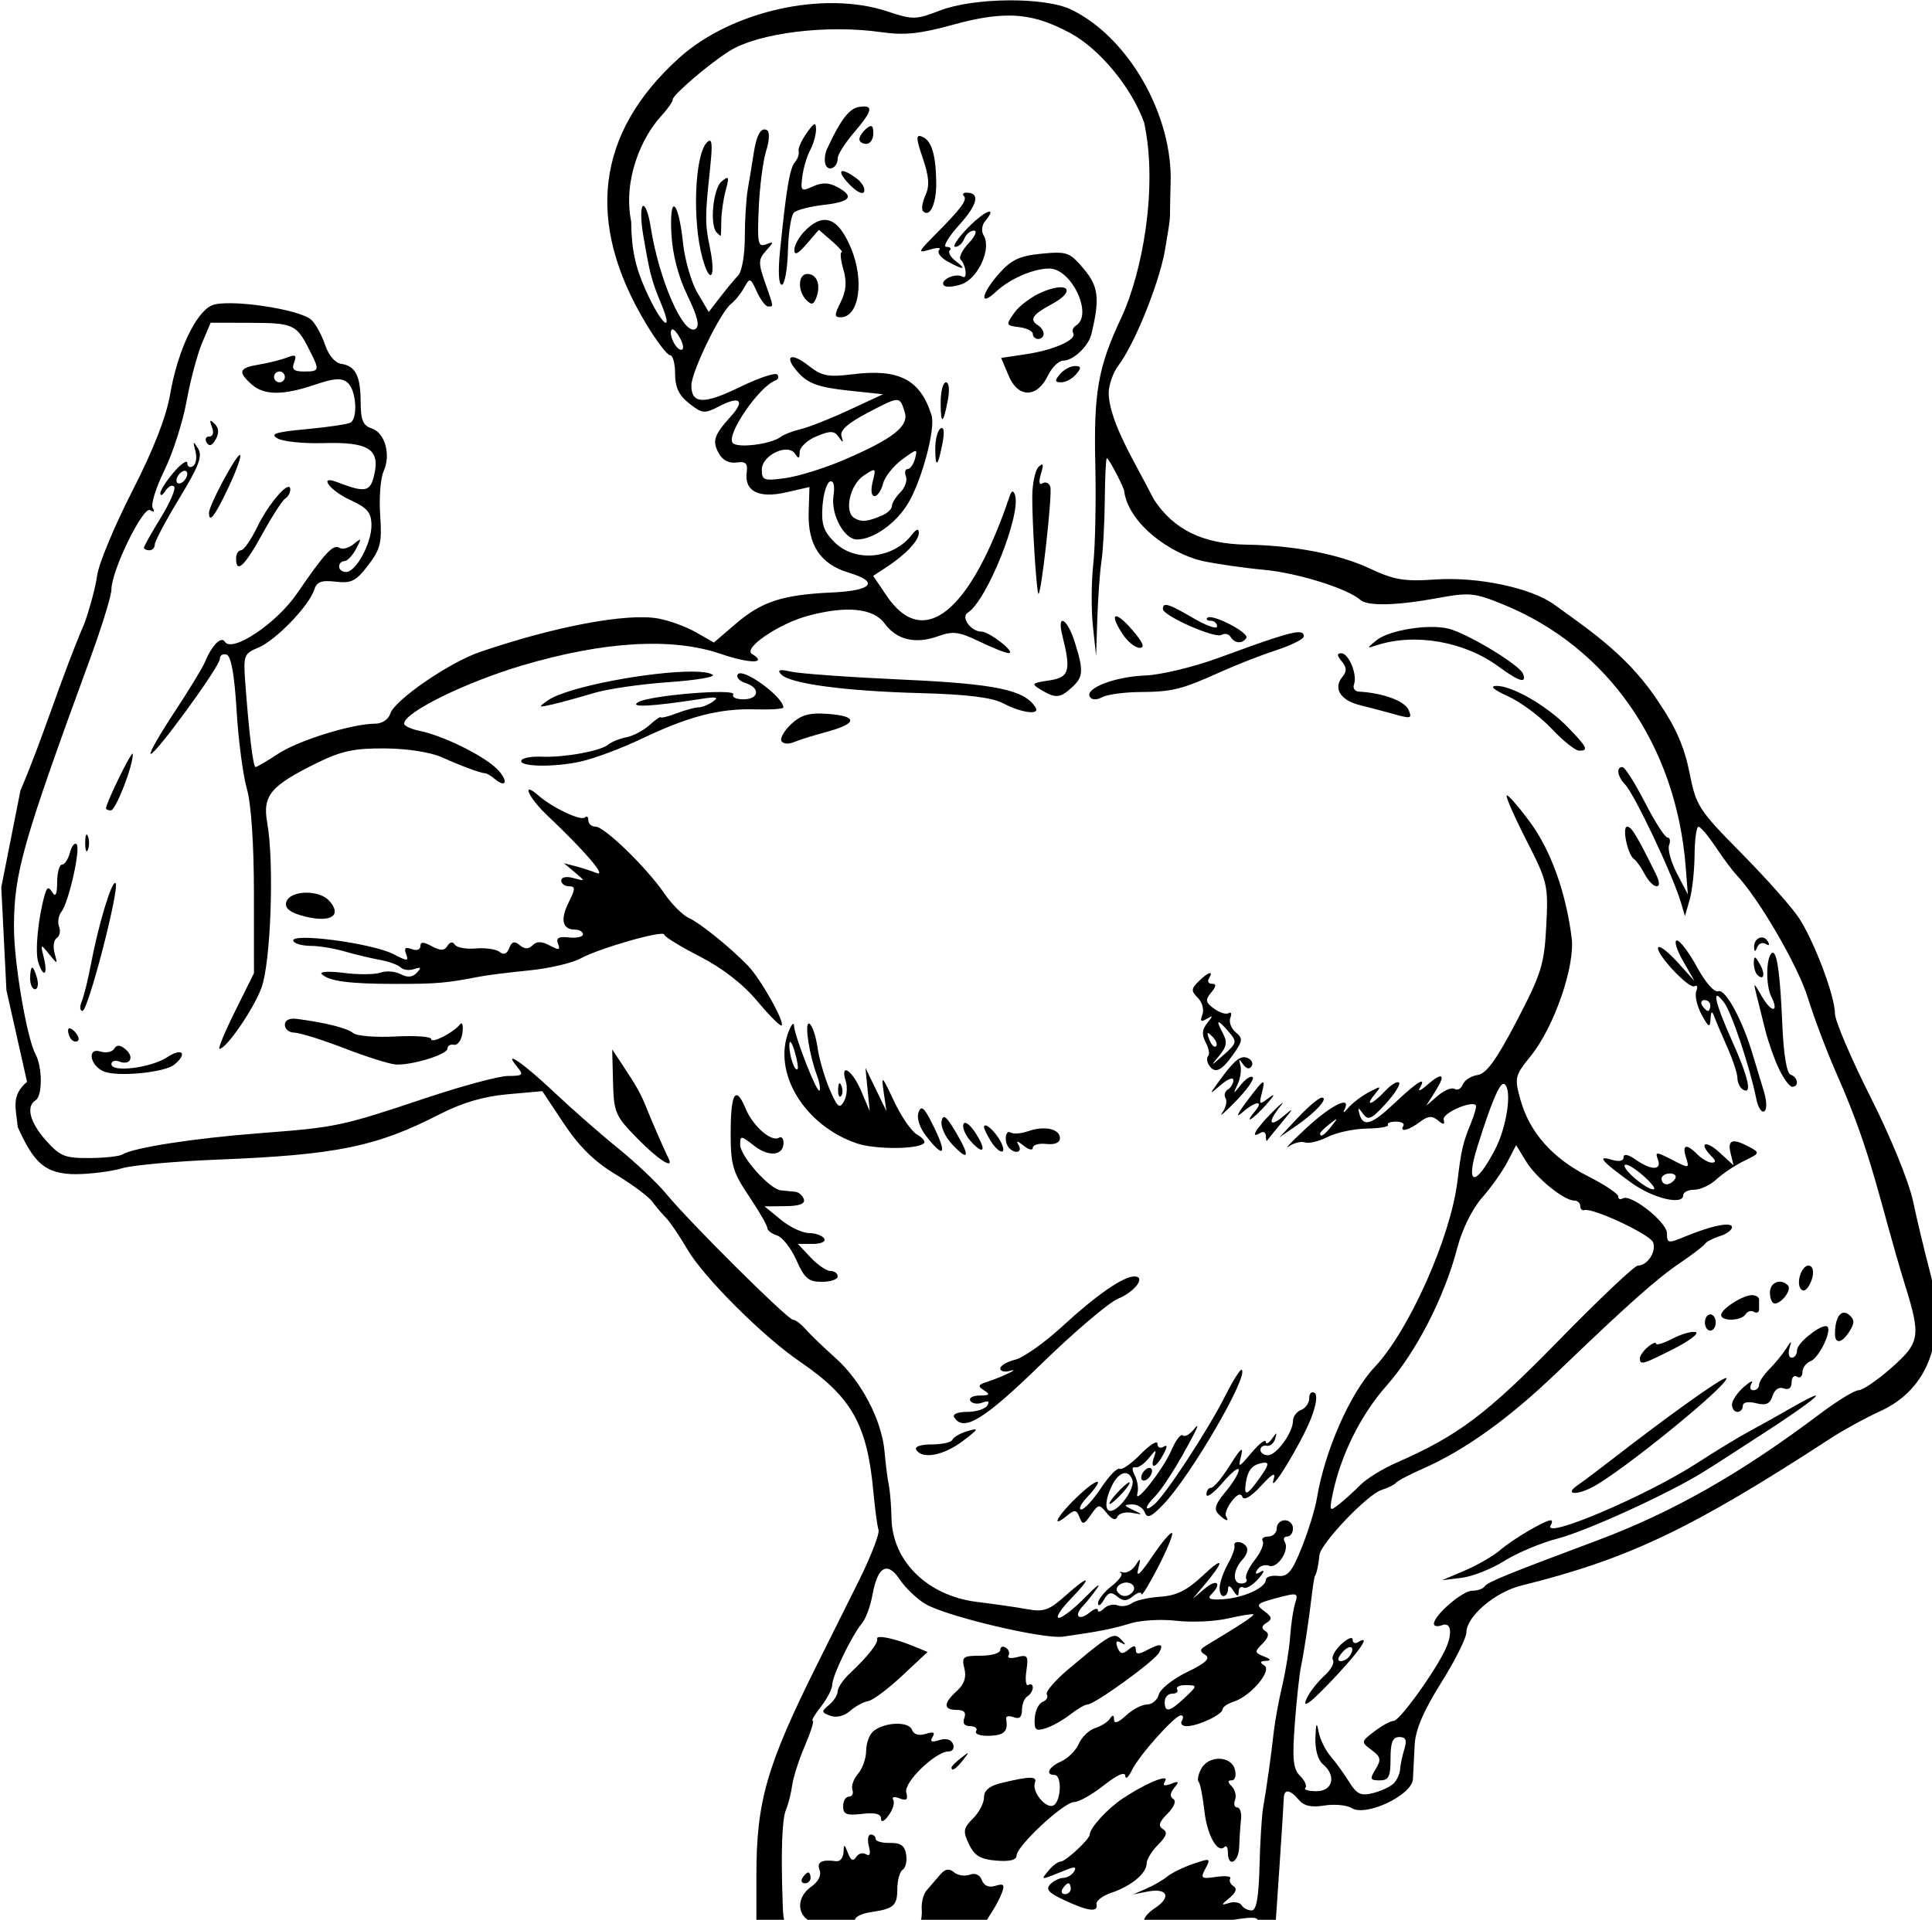 <?xml version="1.0" encoding="UTF-8" standalone="no"?>
<svg
   xmlns:dc="http://purl.org/dc/elements/1.1/"
   xmlns:cc="http://creativecommons.org/ns#"
   xmlns:rdf="http://www.w3.org/1999/02/22-rdf-syntax-ns#"
   xmlns:svg="http://www.w3.org/2000/svg"
   xmlns="http://www.w3.org/2000/svg"
   xmlns:sodipodi="http://sodipodi.sourceforge.net/DTD/sodipodi-0.dtd"
   xmlns:inkscape="http://www.inkscape.org/namespaces/inkscape"
   width="94.462mm"
   height="93.884mm"
   viewBox="0 0 94.462 93.884"
   version="1.1"
   id="svg407"
   inkscape:version="1.0 (4035a4fb49, 2020-05-01)"
   sodipodi:docname="Muscle guy.svg">
  <title
     id="title450">Muscle guy</title>
  <defs
     id="defs401" />
  <sodipodi:namedview
     id="base"
     pagecolor="#ffffff"
     bordercolor="#666666"
     borderopacity="1.0"
     inkscape:pageopacity="0.0"
     inkscape:pageshadow="2"
     inkscape:zoom="1.3161972"
     inkscape:cx="472.0528"
     inkscape:cy="115.95693"
     inkscape:document-units="mm"
     inkscape:current-layer="layer1"
     inkscape:document-rotation="0"
     showgrid="false"
     inkscape:snap-global="false"
     fit-margin-top="0"
     fit-margin-left="0"
     fit-margin-right="0"
     fit-margin-bottom="0"
     inkscape:window-width="1920"
     inkscape:window-height="1001"
     inkscape:window-x="-9"
     inkscape:window-y="-9"
     inkscape:window-maximized="1" />
  <g
     inkscape:label="Lager 1"
     inkscape:groupmode="layer"
     id="layer1"
     transform="translate(6.549,24.661)">
    <path
       sodipodi:nodetypes="ssssssssssssccccsscccsssssssssscssscssssssccccccccscscccsssssscssscccssssssscssssssscssscsscssssssssssssssscsscsssssssssssscscssssssccsssscccssccsssccccsssssssssssssssssccssscccccsssssccsccccscsccsssscccssssscccccsssccsssssssssssssssssscsssssssscscccsscssscsssssssssssssssssscccsssssscsssccsssscsscsccsssssssssscccsssssssssssssssscssssssssscsscccscsssssscccssssssssssssssscsssssssssscsssscccssssscsssssssssssssssscscccsccscssssssccssssscssssssscssccsssscccsssssscsscccssssssscsssssscsssssscssssssssssssccsscccsscccssssssssssscsscsscsssscsccssssssssssscccsscssssccccscccccssssssssssscsssssssscssssssccsssssscssscsssssscscsssssssssssssssssscscsssscssscscsssssssssscssscsscsssssssssssssssssssssssssssscsssssscssssssssssssssssssssssssssssssssssssssssssssssssssscssscsssssccssscsssscssssssssscssscssssssssssssssssssscscsssssssssssssssssssssscsssssssssssssssssssssscsscscsccssssssssssccssssscsssscssscsssssssssssssssccssssccssssscsssssssssccssccscssssscscscssscssssscssscssssccssssssccsscsscccccccccsssssssscssssccsccsccscssssssscssccsssscssssssssssssssssssssssssssscsssscssscsssccccsssssccscscssccsscccsssssscssssssssscsssssssscssccsssssssssssssssssccsssssssssssscsssccsssssssssssssccsscsscccscscsssssssssscscsssssscsscssssscssssssssssscssssssssssssssssssssccsscsssccscscscsssssscsssssssssccsssssssssccscsscssssssscscsssscssscsssssssscssscssccccssssccscssscssccsscscsssssssssssssssssscssscssssscccssssssssscssssssssssssccsssscsssssssscsscsssssssscssscccsccssscsssscsssssssssssssssssssccssssssssscssscssssssssscscssssssssssssssscccssscssssscssssssssssssssssssscsssscsssscssscssscsccccscsccssssssccscsssssscsscssscsssccssscssscsccccssssssccscsssssscs"
       transform="matrix(0.265,0,0,0.265,-45.647,-35.379)"
       d="m 333.561,40.51 c -4.659,0.04 -9.493,0.675 -12.637,1.891 -4.409,1.704 -4.954,1.714 -9.674,0.146 -11.747,-3.902 -28.815,-0.078 -38.434,8.613 -15.309,13.832 -17.342,30.352 -6.043,49.086 1.907,3.163 3.886,5.75 4.396,5.75 0.51,0 0.928,1.541 0.928,3.426 0,2.5 0.702,3.982 2.6,5.475 2.427,1.909 2.8,1.942 5.592,0.498 3.766,-1.947 4.763,-1.075 2.125,1.855 -3.137,3.485 -3.495,4.545 -2.301,6.777 0.709,1.326 1.898,1.963 3.297,1.77 1.719,-0.237 2.126,0.147 1.9,1.795 -0.477,3.489 2.206,4.873 7.225,3.725 l 4.352,-0.996 -0.145,4.629 c -0.19,6.054 2.157,9.607 7.379,11.172 5.74,1.72 4.376,3.325 -3.107,3.664 -9.047,0.409 -12.916,1.662 -17.643,5.707 l -4.119,3.527 -3.328,-1.902 c -1.83,-1.046 -4.981,-2.19 -7.002,-2.543 -5.821,-1.017 -18.999,1.466 -32.824,6.184 -5.638,1.924 -15.75,8.87 -16.541,11.363 -0.347,1.092 -1.522,1.875 -2.816,1.875 -4.189,0 -14.142,3.087 -17.871,5.543 -2.051,1.351 -3.931,2.457 -4.178,2.457 -0.455,0 -1.212,-6.217 -1.908,-15.693 -0.361,-4.91 -0.228,-5.254 2.455,-6.365 3.169,-1.313 9.328,-7.694 10.26,-10.631 0.476,-1.499 1.331,-1.825 3.979,-1.516 2.887,0.337 3.752,-0.1 5.992,-3.037 2.286,-2.997 2.566,-4.169 2.213,-9.246 -0.222,-3.198 0.063,-6.839 0.633,-8.09 1.39,-3.05 0.245,-7.142 -2.219,-7.924 -1.574,-0.499 -2.002,-1.521 -2.014,-4.816 -0.018,-4.874 -0.948,-6.711 -3.586,-7.086 -1.124,-0.16 -2.331,-1.57 -2.957,-3.455 -0.582,-1.752 -1.707,-3.83 -2.5,-4.619 -2.036,-2.024 -15.583,-4.008 -18.451,-2.701 -2.97,1.353 -6.29,8.437 -7.641,16.301 -0.732,4.262 -3.056,10.22 -7.008,17.959 -3.252,6.369 -6.161,13.344 -6.463,15.5 -0.302,2.156 -1.368,6.17 -2.369,8.92 -4.47,10.452 -7.511,20.823 -11.795,30.822 l -3.539,17.869 0.951,18.994 3.799,16.904 c -2.969,2.554 -2.075,4.704 -1.711,8.357 2.81,6.123 4.708,8.77 10.928,8.686 2.671,-0.036 6.423,-0.528 8.338,-1.094 1.915,-0.566 9.79,-1.279 17.5,-1.586 22.086,-0.879 29.355,-2.363 41.084,-8.379 4.13,-2.119 8.118,-3.293 12.5,-3.684 l 6.436,-0.574 4,6.018 c 2.807,4.223 5.64,7.004 9.5,9.324 3.025,1.819 6.072,4.081 6.771,5.027 0.7,0.946 1.853,2.305 2.564,3.02 0.711,0.715 2.491,3.346 3.955,5.848 3.003,5.132 13.934,16.036 20.709,20.656 9.565,6.524 12.44,11.604 13.576,23.984 0.293,3.196 0.722,6.383 0.953,7.08 0.231,0.697 -1.425,4.972 -3.68,9.5 -2.255,4.527 -5.671,11.38 -7.592,15.23 -9.351,18.747 -11.258,25.353 -11.258,38.975 v 8.869 h 5.385 c -0.4,-0.561 -0.465,-1.616 -0.535,-3.598 -0.341,-9.661 -0.132,-15.565 0.617,-17.354 0.437,-1.043 0.951,-3.073 1.141,-4.51 0.19,-1.437 1.239,-4.699 2.332,-7.25 1.093,-2.551 1.747,-4.637 1.451,-4.637 -0.295,0 0.397,-1.186 1.537,-2.635 1.14,-1.449 2.072,-3.268 2.072,-4.041 0,-1.618 3.628,-9.104 5.488,-11.324 0.691,-0.825 1.551,-3.143 1.91,-5.15 0.598,-3.344 1.518,-4.995 2.693,-4.916 0.705,0.048 1.502,0.718 2.377,2.02 1.048,1.56 3.181,3.59 4.738,4.51 3.855,2.277 21.796,6.529 25.387,6.016 6.75,-0.965 9.093,-1.428 12.406,-2.447 1.925,-0.592 5.75,-0.808 8.5,-0.48 2.75,0.327 7.013,0.137 9.473,-0.422 2.46,-0.559 4.588,-0.903 4.729,-0.762 0.22,0.22 -2.66,2.118 -8.701,5.734 -1.233,0.738 -1.261,1.052 -0.158,1.764 0.973,0.628 0.042,1.496 -3.385,3.154 -2.599,1.258 -4.944,3.119 -5.209,4.135 -0.266,1.015 -1.244,1.846 -2.176,1.846 -0.932,0 -2.681,0.918 -3.885,2.039 -1.407,1.311 -2.192,1.579 -2.203,0.75 -0.011,-0.895 -0.24,-0.948 -0.75,-0.174 -0.404,0.613 -1.639,1.396 -2.744,1.74 -1.105,0.344 -2.455,1.642 -3,2.885 -0.545,1.243 -2.003,2.703 -3.24,3.246 -2.3,1.009 -3.048,2.514 -1.25,2.514 1.388,0 1.259,4.721 -0.152,5.594 -1.342,0.83 -4.1,-2.501 -3.457,-4.176 0.465,-1.212 -0.923,-1.201 -6.141,0.051 -2.234,0.536 -3.25,1.367 -3.25,2.656 0,1.031 -0.917,2.792 -2.037,3.912 -1.802,1.802 -1.887,2.35 -0.742,4.75 1.012,2.123 2.105,2.781 5.033,3.023 2.466,0.204 3.746,-0.11 3.746,-0.922 0,-1.763 8.729,-9.889 10.623,-9.889 0.874,0 3.339,-1.388 5.48,-3.084 2.448,-1.939 3.92,-2.589 3.963,-1.75 0.037,0.734 0.571,0.285 1.188,-0.996 1.324,-2.753 7.942,-10.17 9.074,-10.17 0.433,0 0.512,0.45 0.172,1 -0.34,0.55 0.059,1 0.891,1 2.046,0 6.609,-2.136 6.609,-3.094 0,-0.425 0.914,-1.061 2.031,-1.416 3.14,-0.997 7.177,-5.739 5.689,-6.684 -0.896,-0.57 -0.822,-0.798 0.279,-0.861 1.055,-0.06 0.944,-0.305 -0.373,-0.822 -1.731,-0.68 -1.749,-0.858 -0.242,-2.365 1.126,-1.126 1.285,-1.845 0.516,-2.32 -0.783,-0.484 -0.712,-0.936 0.238,-1.523 1.089,-0.673 1,-1.093 -0.451,-2.154 -1.636,-1.196 -1.425,-1.417 2.281,-2.406 3.868,-1.032 4.047,-0.983 3.439,0.932 -0.353,1.112 -0.768,3.864 -0.924,6.117 -0.155,2.253 -0.812,6.348 -1.459,9.098 -0.647,2.75 -1.35,6.575 -1.562,8.5 -0.473,4.287 -1.337,10.439 -1.961,13.98 -0.256,1.454 -0.56,6.329 -0.674,10.832 -0.146,5.785 -0.571,8.188 -1.457,8.188 -0.689,0 -1.519,-0.431 -1.844,-0.957 -0.325,-0.526 -1.366,-0.714 -2.311,-0.418 -1.536,0.481 -1.527,0.381 0.092,-0.947 1.171,-0.961 1.429,-1.722 0.732,-2.152 -0.59,-0.366 -0.868,-1.002 -0.613,-1.414 0.255,-0.412 -0.908,-0.549 -2.586,-0.303 -2.79,0.409 -2.961,0.277 -1.982,-1.551 1.018,-1.903 0.911,-1.944 -2.277,-0.848 -1.842,0.633 -3.989,1.682 -4.77,2.33 -0.781,0.648 -2.522,1.657 -3.867,2.242 l -2.445,1.062 2.688,-0.525 c 3.663,-0.717 4.436,1.024 1.352,3.045 -1.388,0.909 -2.275,2.055 -1.973,2.545 0.051,0.083 0.076,0.162 0.092,0.238 h 13.471 c 0.805,-0.237 1.98,-0.486 3.59,-0.729 1.206,-0.181 2.084,-0.272 2.691,-0.264 1.012,0.013 1.271,0.301 1.037,0.912 -0.011,0.028 -0.04,0.053 -0.055,0.08 1.984,-0.356 3.186,-0.713 3.449,-0.584 l 0.721,-10.633 c 0.396,-5.848 0.733,-11.193 0.744,-11.881 0.032,-1.712 1.182,-1.568 2.771,0.348 0.939,1.131 2.315,1.436 4.713,1.047 1.863,-0.302 4.134,-0.086 5.047,0.48 2.628,1.63 11.121,-2.385 11.293,-5.34 0.073,-1.257 0.218,-4.085 0.322,-6.285 0.133,-2.814 1.576,-6.216 4.867,-11.475 2.573,-4.111 4.678,-8.309 4.678,-9.328 0,-2.926 5.27,-7.433 10.092,-8.631 19.848,-4.933 31.364,-10.419 57.252,-27.273 2.286,-1.488 6.332,-3.699 8.994,-4.912 9.06,-4.129 12.399,-13.573 9.146,-25.881 -0.945,-3.575 -2.326,-9.361 -3.07,-12.855 -0.781,-3.666 -4.117,-11.835 -7.885,-19.309 -3.592,-7.125 -6.529,-14.036 -6.529,-15.357 0,-3.128 -3.704,-13.02 -6.543,-17.479 -1.226,-1.925 -6.005,-7.325 -10.621,-12 -8.023,-8.126 -8.448,-8.786 -9.68,-15 -0.902,-4.548 -2.515,-8.302 -5.371,-12.5 -5.528,-8.705 -12.513,-13.38 -19.576,-18.477 -4.23,-3.084 -14.099,-5.174 -21.895,-4.637 -5.805,0.4 -7.614,0.096 -12.205,-2.055 -5.589,-2.618 -13.981,-4.239 -22.609,-4.367 -8.097,-0.121 -13.497,-2.751 -17.174,-8.363 -3.309,-6.602 -8.189,-14.142 -8.326,-19.59 0,-1.509 0.81,-3.815 1.803,-5.127 2.944,-3.891 7.339,-14.709 8.537,-21.012 1.331,-8.036 0.826,-4.156 1.086,-12.494 0.466,-12.65 -7.791,-27.101 -18.383,-32.18 -2.436,-1.168 -6.918,-1.725 -11.576,-1.686 z m 0.359,2.807 c 3.85,0.057 7.202,1.117 11.139,3.26 5.433,2.957 11.297,10.087 13.586,16.52 2.59,12.066 -0.407,27.808 -4.219,35.973 -4.279,9.07 -5.108,13.751 -4.801,27.064 0.157,6.802 -0.01,15.067 -0.371,18.367 -0.362,3.3 -0.393,8.475 -0.07,11.5 l 0.588,5.5 0.23,-7 c 0.127,-3.85 0.47,-8.575 0.764,-10.5 0.293,-1.925 0.567,-6.987 0.609,-11.25 0.042,-4.263 0.212,-7.75 0.375,-7.75 0.39,0 3.437,5.903 3.221,6.24 0.977,6.033 8.557,11.329 14.273,12.693 2.556,0.566 7.731,1.315 11.5,1.664 6.215,0.576 15.395,3.446 17.803,5.566 1.329,1.17 6.705,1.042 14.203,-0.34 5.903,-1.088 6.815,-1 12.115,1.16 19.347,7.888 31.924,25.966 33.689,48.426 l 0.4,5.09 -2.002,-3.842 c -1.1,-2.113 -1.756,-4.476 -1.459,-5.25 0.297,-0.774 0.163,-1.408 -0.299,-1.408 -0.462,0 -2.34,-2.925 -4.174,-6.5 -1.834,-3.575 -3.692,-6.5 -4.129,-6.5 -1.197,0 -0.956,1.688 0.455,3.18 1.798,1.9 8.817,16.724 10.332,21.82 l 0.742,2.5 0.865,-3 c 0.476,-1.65 0.886,-5.362 0.908,-8.25 0.024,-2.888 0.35,-5.246 0.723,-5.242 0.373,0.004 1.803,1.691 3.178,3.75 1.374,2.059 3.087,4.362 3.805,5.119 4.17,4.394 11.375,16.802 13.211,22.75 1.167,3.781 3.625,10.248 5.463,14.373 6.502,14.733 7.844,23.616 12.381,38.355 3.041,9.737 2.864,10.839 -2.5,15.561 -2.552,2.247 -5.247,4.084 -5.988,4.084 -0.741,0 -3.941,1.953 -7.109,4.34 -14.68,11.057 -27.261,18.204 -41.26,23.434 -16.324,6.099 -20.15,7.657 -20.611,8.404 -0.279,0.452 -1.32,0.822 -2.312,0.822 -1.81,0 -7.076,4.544 -7.076,6.105 0,0.458 0.675,0.572 1.5,0.256 1.809,-0.694 2.001,1.786 0.385,4.955 -2.342,4.593 -8.267,12.686 -9.303,12.707 -0.596,0.012 -2.207,0.889 -3.582,1.949 -2.472,1.906 -2.478,1.944 -0.5,3.416 1.712,1.275 1.818,1.786 0.74,3.551 -1.108,1.815 -1.019,2.061 0.75,2.061 1.677,0 2.01,-0.661 2.01,-4 0,-3.017 0.396,-4 1.615,-4 1.214,0 1.445,0.56 0.928,2.25 -0.379,1.238 -0.731,2.92 -0.783,3.738 -0.052,0.818 -0.586,1.981 -1.188,2.582 -0.602,0.601 -2.311,1.4 -3.801,1.773 -2.254,0.566 -2.999,0.215 -4.426,-2.082 C 395.5,367.743 393.95,365.6 393,364.5 c -0.95,-1.1 -1.929,-3.125 -2.178,-4.5 -0.341,-1.888 -0.485,-1.611 -0.588,1.129 -0.081,2.149 0.475,4.134 1.363,4.871 2.549,2.116 1.877,5 -1.166,5 -1.467,0 -2.389,-0.279 -2.049,-0.619 0.341,-0.34 -0.094,-1.333 -0.967,-2.205 -1.297,-1.297 -1.475,-3.053 -0.98,-9.631 0.333,-4.425 0.845,-9.17 1.139,-10.545 0.559,-2.614 1.432,-8.395 2.039,-13.5 0.196,-1.65 0.441,-3.112 0.545,-3.25 0.308,-0.408 0.681,-2.142 0.814,-3.793 0.172,-2.125 8.848,-11.236 11.48,-12.057 1.18,-0.368 2.369,-0.959 2.645,-1.312 0.275,-0.354 2.514,-1.53 4.977,-2.615 7.782,-3.429 15.875,-9.244 24.838,-17.852 13.096,-12.576 18.338,-17.234 22.713,-20.189 2.186,-1.476 4.198,-3.018 4.473,-3.424 0.275,-0.406 1.512,-1.053 2.75,-1.439 1.237,-0.386 2.25,-1.131 2.25,-1.654 0,-1.063 -3.777,-0.301 -8.75,1.764 -3.026,1.257 -3.25,1.214 -3.25,-0.627 0,-2.08 -6.688,-7.361 -8.166,-6.447 -0.458,0.283 -0.834,0.112 -0.834,-0.381 0,-0.493 -2.494,-2.157 -5.543,-3.699 -6.557,-3.318 -10.798,-8.099 -12.465,-14.053 -1.164,-4.159 -1.094,-4.461 1.941,-8.238 4.28,-5.326 8.146,-16.55 7.484,-21.732 -1.076,-8.436 -3.844,-16.128 -7.674,-21.326 -2.158,-2.93 -4.099,-5.151 -4.312,-4.938 -0.214,0.214 1.433,3.96 3.658,8.326 3.897,7.645 4.031,8.229 3.639,15.781 -0.368,7.083 -0.896,8.778 -5.443,17.5 -3.746,7.184 -5.595,9.741 -7.221,9.984 -1.202,0.18 -2.432,0.965 -2.73,1.744 -0.299,0.779 -0.975,1.15 -1.502,0.824 -0.527,-0.326 -1.924,0.239 -3.105,1.256 l -2.148,1.848 1.734,-2.75 c 1.978,-3.138 1.274,-3.563 -1.656,-1 -1.1,0.963 -1.672,1.188 -1.27,0.5 1.338,-2.288 -0.337,-1.292 -4.631,2.752 -4.318,4.067 -5.823,4.513 -6.52,1.936 -0.317,-1.173 -0.187,-1.161 0.703,0.062 0.925,1.272 1.554,0.992 4.146,-1.846 1.681,-1.84 2.795,-3.606 2.475,-3.926 -0.32,-0.32 -1.494,0.398 -2.609,1.596 -2.369,2.543 -3.84,2.957 -1.824,0.514 1.257,-1.524 1.163,-1.553 -1.127,-0.338 -1.375,0.73 -3.096,2.041 -3.824,2.914 -0.729,0.873 -1.04,1.023 -0.691,0.336 1.403,-2.77 -2.327,-0.983 -7.012,3.359 -2.735,2.535 -4.2,4.066 -3.256,3.404 0.944,-0.662 2.294,-0.996 3,-0.744 0.706,0.252 2.593,-0.206 4.193,-1.016 1.601,-0.809 4.842,-1.502 7.201,-1.539 2.359,-0.037 4.119,-0.341 3.912,-0.676 -0.207,-0.335 0.457,-0.609 1.477,-0.609 1.019,0 1.634,0.353 1.367,0.785 -0.781,1.264 0.97,0.846 3.051,-0.729 1.466,-1.109 2.245,-1.18 3.307,-0.299 1.067,0.886 1.318,0.85 1.082,-0.154 -0.268,-1.144 5.048,-3.512 5.922,-2.639 0.181,0.181 -0.204,1.628 -0.854,3.217 -1.537,3.757 -1.806,4.906 -2.539,10.869 -1.272,10.344 -8.924,27.526 -15.242,34.219 -4.555,4.825 -9.242,15.476 -10.693,24.301 -0.317,1.925 -1.567,5.975 -2.775,9 -1.815,4.54 -2.583,5.458 -4.41,5.262 -1.218,-0.131 -2.215,0.191 -2.215,0.715 0,1.457 -4.11,3.337 -7.844,3.588 -2.421,0.163 -3.042,-0.077 -2.25,-0.869 2.069,-2.069 1.092,-3.004 -1.156,-1.107 l -2.25,1.898 2.102,-2.492 c 3.85,-4.568 3.74,-5.539 -0.205,-1.822 -2.944,2.774 -4.874,3.735 -7.896,3.936 -2.2,0.146 -4.556,0.682 -5.236,1.191 -0.681,0.509 -1.864,0.686 -2.629,0.393 -0.765,-0.294 -1.895,-0.029 -2.512,0.588 -0.617,0.617 -1.123,0.751 -1.123,0.299 0,-0.452 -0.685,-0.252 -1.523,0.443 -1.946,1.615 -2.994,0.664 -1.273,-1.156 0.714,-0.755 1.92,-2.271 2.682,-3.369 0.762,-1.098 -0.255,-0.309 -2.262,1.754 -2.007,2.062 -4.182,3.75 -4.832,3.75 -0.65,0 0.343,-1.575 2.209,-3.5 4.166,-4.298 3.489,-4.586 -1.113,-0.475 -2.873,2.567 -3.916,2.928 -6.887,2.385 -1.925,-0.352 -6.095,-0.957 -9.268,-1.344 -9.139,-1.114 -15.66,-7.491 -15.809,-15.463 -0.042,-2.256 -0.266,-5.004 -0.498,-6.104 -0.232,-1.1 -0.582,-3.861 -0.779,-6.137 -0.504,-5.818 -4.264,-13.028 -8.998,-17.26 -2.216,-1.981 -4.718,-4.391 -5.561,-5.354 -0.842,-0.963 -1.891,-1.75 -2.33,-1.75 -0.963,0 -19.081,-17.993 -23.346,-23.186 -1.666,-2.028 -5.703,-5.852 -8.971,-8.496 -3.268,-2.644 -8.559,-7.285 -11.758,-10.312 -5.703,-5.397 -9.641,-8.096 -6.811,-4.668 1.227,1.486 1.051,1.662 -1.648,1.662 -1.661,0 -8.499,1.833 -15.197,4.072 -15.634,5.227 -16.466,5.403 -30.527,6.482 -12.293,0.943 -23.431,2.668 -25.5,3.947 -0.546,0.338 -3.278,0.631 -6.07,0.652 -4.499,0.035 -5.412,-0.333 -8.004,-3.236 -2.969,-3.326 -3.74,-6.296 -1.926,-7.418 1.293,-0.8 1.288,-6.09 -0.008,-8.512 -1.631,-3.047 -3.992,-17.002 -3.977,-23.488 0.024,-9.979 1.556,-15.372 14.096,-49.623 2.139,-5.843 3.889,-11.538 3.889,-12.656 0,-3.466 5.843,-15.436 7.143,-14.633 0.717,0.443 0.898,0.288 0.471,-0.404 -0.383,-0.62 0.579,-3.726 2.139,-6.904 1.559,-3.178 3.407,-8.929 4.107,-12.779 0.7,-3.85 1.988,-8.688 2.859,-10.75 l 1.584,-3.75 7.1,0.016 c 8.078,0.017 8.703,0.286 10.957,4.686 2.123,4.144 2.094,4.299 -0.828,4.299 -1.897,0 -2.32,-0.388 -1.826,-1.674 0.512,-1.335 0.253,-1.519 -1.281,-0.914 -1.058,0.417 -3.386,1.005 -5.174,1.305 -3.723,0.625 -3.99,1.305 -1.422,3.629 2.289,2.072 5.794,2.099 11.707,0.092 3.583,-1.217 4.923,-1.302 6.035,-0.379 1.563,1.297 1.955,6.498 0.555,7.363 -0.481,0.297 -4.126,0.843 -8.102,1.213 -5.762,0.536 -6.852,0.885 -5.375,1.721 1.019,0.577 4.811,0.963 8.428,0.859 8.273,-0.238 10.457,1.08 9.443,5.693 -0.737,3.355 -1.588,3.539 -6.926,1.49 -3.444,-1.322 -1.355,1.547 2.381,3.27 3.257,1.502 3.977,2.345 4,4.678 0.03,3.344 -2.847,8.654 -4.689,8.654 -0.706,0 -1.285,-0.45 -1.285,-1 0,-0.55 0.434,-1 0.965,-1 0.531,0 1.505,-1.012 2.164,-2.25 1.076,-2.02 1.032,-2.113 -0.422,-0.914 -0.891,0.735 -2.077,1.055 -2.637,0.709 -1.175,-0.726 -2.628,0.835 -7.857,8.455 -3.799,5.536 -11.983,10.99 -13.299,8.861 -0.663,-1.073 -2.4,0.692 -3.633,3.693 -0.44,1.07 -2.975,5.241 -5.635,9.268 -2.66,4.027 -4.653,7.505 -4.43,7.729 0.597,0.597 12.783,-16.097 12.783,-17.512 0,-0.662 0.562,-1.02 1.25,-0.793 0.832,0.275 1.448,3.733 1.844,10.334 0.327,5.456 1.179,11.945 1.893,14.42 0.799,2.774 1.299,10.166 1.303,19.27 l 0.006,14.77 -3.465,6.98 c -1.906,3.839 -3.21,6.98 -2.898,6.98 1.256,-6e-5 6.258,-7.27 7.742,-11.254 1.737,-4.66 2.385,-23.124 1.07,-30.451 -0.904,-5.04 0.595,-6.84 9.236,-11.084 4.467,-2.194 6.854,-2.7 12.52,-2.652 4.125,0.035 8.437,0.711 10.5,1.645 3.548,1.606 7.089,2.91 8,2.947 0.275,0.011 1.073,0.497 1.773,1.078 2.285,1.896 2.42,0.03 0.15,-2.084 -2.63,-2.451 -9.907,-5.991 -13.996,-6.809 -1.61,-0.322 -2.926,-0.932 -2.926,-1.355 0,-2.066 11.275,-7.617 21.822,-10.744 15.019,-4.452 27.616,-5.189 36.543,-2.139 5.405,1.847 8.792,1.855 5.812,0.014 -1.694,-1.047 4.973,-5.581 10.322,-7.021 7.118,-1.917 12.091,-1.418 14.164,1.422 2.217,3.037 5.694,3.85 9.924,2.32 2.671,-0.966 3.822,-0.811 7.596,1.016 2.446,1.184 4.867,2.137 5.381,2.119 1.403,-0.05 -3.586,-3.967 -5.053,-3.967 -1.93,0 -3.854,-2.669 -2.52,-3.494 3.54,-2.188 9.986,-18.352 8.693,-21.799 -0.31,-0.828 -0.612,-0.736 -0.959,0.293 -7.237,21.443 -15.902,28.459 -22.705,18.383 l -2.477,-3.668 2.455,-1.607 c 3.574,-2.339 6.005,-4.927 5.967,-6.357 -0.021,-0.826 -0.445,-0.711 -1.25,0.338 -3.471,4.52 -10.512,5.208 -14.32,1.4 -2.024,-2.024 -2.45,-3.319 -2.203,-6.672 0.169,-2.288 0.792,-4.321 1.387,-4.516 0.676,-0.222 0.915,0.781 0.637,2.674 -0.504,3.434 1.985,8.025 4.354,8.025 3.015,0 7.229,-2.995 9.441,-6.713 2.53,-4.252 5.061,-13.778 4.303,-16.199 -2.067,-6.603 -5.996,-8.646 -14.562,-7.576 -4.513,0.564 -5.668,0.342 -8.062,-1.541 -3.518,-2.767 -4.782,-1.76 -1.789,1.426 1.731,1.843 3.749,2.548 8.85,3.094 l 6.607,0.707 -6.221,2.893 c -3.421,1.591 -7.44,3.183 -8.93,3.539 -1.49,0.356 -3.157,0.995 -3.707,1.42 -1.821,1.407 -8.241,2.181 -8.924,1.076 -1.043,-1.688 4.93,-10.335 7.924,-11.471 0.55,-0.209 0.7,-0.704 0.334,-1.1 -0.366,-0.396 -3.447,0.637 -6.846,2.295 -6.679,3.258 -8.988,3.188 -8.988,-0.273 0,-2.525 5.378,-13.572 7.34,-15.076 0.717,-0.55 1.798,-1.891 2.4,-2.979 1.046,-1.89 1.15,-1.856 2.338,0.75 0.684,1.501 1.62,2.729 2.082,2.729 1.044,0 1.078,0.271 -0.592,-4.5 -1.241,-3.545 -1.217,-4.204 0.209,-5.793 1.479,-1.65 1.477,-1.742 -0.033,-1.162 -1.447,0.555 -1.603,-0.24 -1.316,-6.707 0.179,-4.035 0.796,-8.794 1.373,-10.574 0.577,-1.78 0.663,-3.474 0.191,-3.766 -1.137,-0.703 -1.983,0.79 -2.539,4.479 -0.251,1.663 -0.713,4.486 -1.027,6.273 -0.315,1.788 -0.57,5.837 -0.568,8.998 0.002,3.161 -0.537,6.311 -1.199,7 -0.662,0.689 -2.16,2.492 -3.33,4.008 l -2.127,2.756 -2.07,-3.51 c -1.139,-1.93 -2.344,-6.093 -2.678,-9.254 -0.837,-7.914 -2.543,-9.269 -2.141,-1.699 0.205,3.859 1.245,7.872 2.959,11.418 1.882,3.894 2.306,5.673 1.48,6.184 -2.183,1.349 -6.76,-9.11 -8.273,-18.904 -0.362,-2.34 -1.004,-4.04 -1.426,-3.779 -0.422,0.261 -0.402,2.625 0.043,5.254 1.217,7.182 1.574,8.559 3.256,12.584 2.557,6.12 0.124,4.153 -2.73,-2.207 -1.988,-4.429 -2.668,-7.613 -2.725,-12.75 -1.573,-7.848 2.013,-15.596 5.41,-19.357 1.27,-1.369 2.284,-2.8 2.25,-3.18 -0.068,-0.796 6.753,-6.638 10.441,-8.943 5.368,-3.355 17.946,-4.927 28,-3.498 4.348,0.618 7.16,0.324 13.432,-1.404 4.101,-1.13 7.397,-1.693 10.391,-1.648 z M 306.926,60.094 c -0.253,0.003 -0.553,0.034 -0.9,0.088 -1.816,0.28 -3.438,2.418 -5.924,7.818 -0.38,0.825 -0.497,2.065 -0.262,2.756 0.51,1.501 2.258,0.648 2.258,-1.102 0,-0.676 1.331,-2.787 2.959,-4.691 3.086,-3.611 3.64,-4.892 1.869,-4.869 z m -9.168,3.291 c -0.258,0.101 -0.693,0.636 -1.402,1.643 -0.958,1.36 -1.619,2.858 -1.467,3.328 0.153,0.47 -0.155,1.377 -0.684,2.014 -0.967,1.165 -1.584,4.847 -2.75,16.381 -0.38,3.756 -0.25,6.25 0.326,6.25 0.527,0 1.035,-2.786 1.129,-6.191 0.094,-3.405 0.585,-6.607 1.092,-7.113 0.507,-0.507 2.985,-1.153 5.508,-1.438 5.009,-0.565 5.749,-1.564 2.461,-3.324 -1.522,-0.815 -2.786,-0.839 -4.447,-0.082 -2.164,0.986 -2.295,0.864 -1.957,-1.805 0.199,-1.574 0.849,-3.774 1.445,-4.889 0.596,-1.114 1.086,-2.831 1.086,-3.814 0,-0.728 -0.082,-1.06 -0.34,-0.959 z m 10.459,0.328 c -0.198,0.003 -0.469,0.162 -0.834,0.465 -0.707,0.587 -1.285,1.463 -1.285,1.945 0,0.483 0.578,0.877 1.285,0.877 0.707,0 1.285,-0.874 1.285,-1.943 0,-0.919 -0.122,-1.349 -0.451,-1.344 z m 9.053,1.836 c -0.738,-0.106 -0.578,0.843 0.531,4.098 1.152,3.382 1.276,5.105 0.486,6.838 -0.581,1.274 -0.778,2.595 -0.439,2.934 1.273,1.273 2.484,-1.397 2.43,-5.352 -0.071,-5.164 -0.879,-7.735 -2.639,-8.41 -0.142,-0.054 -0.264,-0.092 -0.369,-0.107 z m -38.844,0.865 c -0.124,0.026 -0.275,0.137 -0.459,0.32 -2.251,2.245 -2.727,14.433 -0.83,21.305 1.419,5.149 2.54,3.67 1.393,-1.842 C 277.607,81.765 277.604,80.416 278.506,72 c 0.449,-4.191 0.459,-5.692 -0.078,-5.586 z m 24.521,5.613 c -0.489,0.083 -0.124,0.95 1.295,2.43 1.354,1.412 2.517,1.979 2.74,1.336 0.213,-0.615 -0.434,-1.72 -1.439,-2.455 -1.319,-0.965 -2.216,-1.375 -2.596,-1.311 z m -21.254,1.254 c -0.181,-0.002 -0.516,0.239 -1.033,0.668 -1.557,1.292 -2.205,8.076 -0.896,9.385 0.367,0.367 0.704,0.666 0.75,0.666 0.046,0 0.096,-1.238 0.107,-2.75 0.013,-1.512 0.379,-4.065 0.812,-5.674 0.435,-1.612 0.562,-2.291 0.26,-2.295 z M 325.871,76 c -0.609,0 -0.836,0.274 -0.502,0.607 0.707,0.707 -0.447,2.268 -5.271,7.129 -3.241,3.265 -3.315,3.471 -1,2.771 1.375,-0.415 2.149,-0.386 1.719,0.066 -0.43,0.452 0.245,1.393 1.5,2.09 2.967,1.647 3.744,1.624 1.547,-0.045 C 322.909,87.895 322.421,87.01 322.779,86.652 323.137,86.294 322.85,86 322.145,86 c -0.706,0 0.361,-1.817 2.369,-4.039 C 327.936,78.172 328.431,76 325.871,76 Z m 4.148,3.498 c -0.604,0.095 -2.179,1.204 -3.938,3.018 C 324.224,84.432 323.194,86 323.793,86 c 0.599,0 1.347,-0.675 1.664,-1.5 0.317,-0.825 1.118,-1.5 1.781,-1.5 0.663,0 0.224,1.046 -0.977,2.324 -1.201,1.278 -1.866,2.642 -1.479,3.029 1.018,1.018 1.292,3.752 0.316,3.148 -1.188,-0.734 -4.086,0.553 -3.475,1.543 0.284,0.46 1.787,0.393 3.34,-0.148 3.06,-1.067 5.553,-6.596 4.062,-9.008 -0.459,-0.742 -0.342,-1.895 0.268,-2.629 1.077,-1.297 1.195,-1.836 0.725,-1.762 z m -30.363,1.529 c -1.095,0.025 -2.273,0.685 -3.561,1.973 -1.1,1.1 -2,2.701 -2,3.557 0,1.091 0.675,0.77 2.262,-1.074 l 2.264,-2.629 2.391,2.072 C 302.327,86.066 303.141,87 302.82,87 c -0.321,0 -0.174,1.431 0.328,3.182 0.656,2.288 0.518,3.974 -0.492,6 C 301.46,98.577 301.457,99 302.637,99 c 3.407,0 4.424,-6.753 1.92,-12.746 -1.479,-3.54 -3.074,-5.266 -4.898,-5.227 z m 42.9,6.051 c -0.747,-0.001 -1.658,0.071 -2.832,0.184 -4.025,0.387 -5.561,1.101 -7.818,3.627 -3.343,3.741 -3.781,6.372 -0.559,3.354 2.5,-2.342 6.877,-4.242 9.775,-4.242 4.124,0 8.15,8.536 4.957,10.51 -0.561,0.345 -0.8,0.979 -0.535,1.408 0.743,1.202 -3.505,3.11 -8.65,3.885 l -4.639,0.697 1.402,3.322 c 1.741,4.124 5.246,4.089 7.234,-0.072 0.723,-1.512 1.996,-2.75 2.83,-2.75 1.826,0 4.65,-2.664 5.186,-4.891 1.581,-6.578 1.322,-8.797 -1.404,-12.037 -1.946,-2.313 -2.708,-2.99 -4.947,-2.994 z M 296.49,91 c -1.721,0 -1.83,3.164 -0.166,4.828 0.97,0.97 1.36,0.854 1.861,-0.551 C 299.014,92.956 298.239,91 296.49,91 Z m 46.828,2.459 c -0.77,-0.02 -1.951,0.236 -3.461,0.867 -1.926,0.805 -4.247,2.523 -5.16,3.818 -1.609,2.283 -1.583,2.365 0.869,2.672 1.391,0.174 2.531,0.737 2.531,1.25 0,0.513 0.45,0.934 1,0.934 0.55,0 1,-0.424 1,-0.941 0,-0.518 -0.45,-1.219 -1,-1.559 -1.713,-1.059 -1.124,-1.979 2.527,-3.945 3.1,-1.669 3.387,-3.051 1.693,-3.096 z m -71.715,7.766 c 0.306,-0.006 0.91,0.686 1.447,1.689 0.614,1.148 0.698,2.086 0.188,2.086 -1.028,0 -2.446,-3.029 -1.746,-3.729 0.03,-0.03 0.068,-0.046 0.111,-0.047 z M 345.842,108 c -0.825,0 -2.059,0.675 -2.744,1.5 -1.012,1.22 -0.966,1.5 0.254,1.5 0.825,0 2.061,-0.675 2.746,-1.5 1.012,-1.22 0.964,-1.5 -0.256,-1.5 z m -146.744,1 c 0.55,0 1,0.45 1,1 0,0.55 -0.45,1 -1,1 -0.55,0 -1,-0.45 -1,-1 0,-0.55 0.45,-1 1,-1 z m 122.975,2 c -0.536,0 -0.975,1.651 -0.975,3.668 0,4.286 0.461,4.139 1.328,-0.418 0.355,-1.867 0.207,-3.25 -0.354,-3.25 z m -9.125,3.266 c 0.838,-5.8e-4 1.061,0.765 1.529,2.293 0.782,2.553 -2.249,4.912 -11.291,8.781 v -0.002 c -3.526,1.509 -8.363,3.013 -10.75,3.34 -3.963,0.543 -4.338,0.407 -4.338,-1.566 0,-2.675 4.844,-4.96 6.15,-2.9 0.617,0.973 0.823,0.889 0.834,-0.34 0.008,-0.896 1.407,-2.206 3.107,-2.91 2.58,-1.069 3.258,-1.047 4.094,0.129 0.831,1.169 0.919,1.146 0.516,-0.139 -0.339,-1.081 1.151,-2.408 4.934,-4.389 2.924,-1.531 4.377,-2.296 5.215,-2.297 z m -126.484,3.844 c -0.206,-0.055 -0.134,0.312 0.182,1.141 0.399,1.047 0.198,1.75 -0.5,1.75 -0.641,0 -0.852,0.508 -0.469,1.129 0.472,0.763 1.009,0.571 1.662,-0.596 0.652,-1.166 0.589,-2.099 -0.197,-2.879 -0.33,-0.328 -0.554,-0.512 -0.678,-0.545 z m 134.826,1.322 c -0.062,0.005 -0.13,0.031 -0.207,0.078 -0.542,0.335 -0.984,2.008 -0.984,3.717 0,3.777 0.498,3.396 1.34,-1.025 0.344,-1.804 0.284,-2.803 -0.148,-2.77 z m -137.992,2.756 c -0.07,0.064 0.04,0.546 0.293,1.479 0.324,1.191 0.119,2.455 -0.453,2.809 -0.572,0.354 -1.039,0.098 -1.039,-0.57 0,-0.668 -1.126,0.093 -2.5,1.691 -1.374,1.598 -2.492,3.354 -2.484,3.904 0.008,0.55 0.434,0.338 0.945,-0.471 0.512,-0.809 1.231,-1.17 1.6,-0.801 0.369,0.369 -0.731,2.951 -2.445,5.736 -1.714,2.786 -3.115,5.284 -3.115,5.551 0,0.267 0.45,0.484 1,0.484 0.55,0 1,-0.482 1,-1.07 0,-0.588 2.037,-4.428 4.529,-8.533 3.63,-5.98 4.317,-7.805 3.453,-9.18 -0.464,-0.739 -0.713,-1.093 -0.783,-1.029 z m 133.096,1.498 c 0.317,-0.028 0.223,0.434 -0.019,1.363 -0.281,1.073 -0.893,1.951 -1.361,1.951 -0.469,0 -0.616,0.617 -0.326,1.371 0.289,0.754 -0.175,2.073 -1.031,2.93 -0.857,0.857 -1.557,1.991 -1.557,2.521 0,0.53 -0.788,1.306 -1.75,1.723 -2.746,1.189 -3.89,1.296 -5.197,0.488 -1.908,-1.179 -0.794,-6.147 1.756,-7.83 2.245,-1.483 2.292,-1.451 1.643,1.137 -0.39,1.553 -0.251,2.66 0.332,2.66 0.55,0 1.257,-1.028 1.572,-2.285 0.316,-1.258 1.891,-3.26 3.502,-4.451 1.395,-1.031 2.121,-1.55 2.438,-1.578 z m -124.604,0.717 c -0.765,0.115 -5.691,9.301 -5.691,10.691 0,2.026 1.074,0.625 3.572,-4.656 1.448,-3.06 2.428,-5.769 2.18,-6.018 -0.016,-0.016 -0.036,-0.021 -0.061,-0.018 z m 148.037,1.77 c -0.116,-0.033 -0.332,0.111 -0.652,0.414 -0.631,0.597 -1.163,3.072 -1.178,5.5 -0.032,4.714 0.74,17.082 1.117,17.914 0.453,0.999 2.642,-18.535 2.213,-19.744 -0.243,-0.684 -0.89,-0.966 -1.441,-0.625 -0.632,0.391 -0.737,-0.257 -0.283,-1.756 0.335,-1.105 0.418,-1.648 0.225,-1.703 z m -158.094,1.166 c 0.223,0.046 0.365,0.236 0.365,0.545 0,0.55 -0.45,1.277 -1,1.617 -0.55,0.34 -1,0.169 -1,-0.381 0,-0.55 0.45,-1.279 1,-1.619 0.138,-0.085 0.267,-0.137 0.387,-0.16 0.09,-0.017 0.174,-0.017 0.248,-0.002 z m 18.988,2.955 c -1.032,0.145 -3.946,3.742 -5.688,7.34 -1.163,2.402 -2.524,4.367 -3.025,4.367 -0.501,0 -0.91,0.675 -0.91,1.5 0,2.899 1.57,1.444 4.822,-4.473 1.806,-3.286 3.71,-6.239 4.23,-6.561 0.521,-0.322 0.947,-1.077 0.947,-1.68 0,-0.376 -0.139,-0.528 -0.377,-0.494 z m 161.943,21.785 c -0.425,-0.005 -0.566,0.259 -0.566,0.752 0,1.255 9.641,5.51 10.826,4.777 0.569,-0.351 1.317,-0.182 1.662,0.377 0.761,1.232 2.203,1.322 2.908,0.182 0.589,-0.953 -6.358,-4.538 -7.188,-3.709 -0.299,0.299 -0.019,0.543 0.623,0.543 0.642,0 1.168,0.47 1.168,1.043 0,0.573 -1.952,-0.102 -4.338,-1.5 -2.896,-1.697 -4.387,-2.456 -5.096,-2.465 z m -9.109,2.107 c -0.62,-0.096 -0.362,1.033 1.094,3.254 0.923,1.409 2.346,2.561 3.162,2.561 1.036,0 0.624,-0.996 -1.365,-3.305 -1.395,-1.619 -2.408,-2.435 -2.891,-2.51 z m -9.965,0.844 c -0.393,-0.006 -0.508,0.847 -0.039,2.721 1.637,6.538 1.288,7.714 -2.455,8.268 -3.234,0.478 -3.348,0.61 -1.5,1.721 2.684,1.613 3.518,1.555 5.67,-0.393 2.161,-1.956 2.239,-3.064 0.586,-8.361 -0.782,-2.507 -1.752,-3.941 -2.26,-3.955 z m 67.904,1.115 c -3.721,0.033 -8.27,1.055 -10.012,2.479 -1.833,1.498 -1.829,1.522 0.115,0.887 7.016,-2.291 16.175,-0.679 22.441,3.947 3.778,2.789 5.27,3.219 4.486,1.293 -0.666,-1.637 -10.222,-7.409 -13.721,-8.287 -0.921,-0.231 -2.07,-0.329 -3.311,-0.318 z m -24.336,0.973 c -1.576,-0.004 -5.549,1.333 -14.832,4.746 -4.548,1.672 -10.623,3.13 -13.5,3.24 -5.603,0.215 -11.174,2.367 -10.201,3.941 0.363,0.587 1.25,0.61 2.283,0.057 0.93,-0.498 4.068,-0.923 6.973,-0.945 6.004,-0.046 7.656,-0.462 14.914,-3.736 2.859,-1.29 7.471,-3.089 10.25,-3.998 2.779,-0.909 5.053,-2.05 5.053,-2.537 0,-0.487 -0.223,-0.766 -0.939,-0.768 z M 395.006,161 c -0.833,0 -0.806,0.418 0.092,1.5 0.937,1.129 0.961,1.84 0.104,2.873 -1.726,2.08 -0.347,4.311 3.209,5.191 1.752,0.434 4.312,1.106 5.688,1.494 3.812,1.075 3.977,1.05 3.375,-0.52 -0.65,-1.693 -4.685,-3.206 -9.234,-3.463 -0.746,-0.042 -1.142,-0.639 -0.881,-1.326 0.668,-1.757 -0.964,-5.75 -2.352,-5.75 z m -103.217,3.121 c -0.619,-0.008 -0.619,0.243 -0.115,0.781 1.603,1.715 11.707,3.075 25.635,3.451 8.682,0.234 13.243,0.796 15.324,1.885 3.424,1.792 6.869,2.229 5.959,0.756 -2,-3.236 -7.309,-4.348 -24.494,-5.129 -9.625,-0.437 -18.85,-1.092 -20.5,-1.455 -0.841,-0.185 -1.437,-0.284 -1.809,-0.289 z m -16.377,0.264 c -7.455,-0.082 -23.135,2.75 -26.814,5.326 -1.857,1.3 -1.785,1.35 1,0.697 1.65,-0.387 5.025,-1.316 7.5,-2.066 2.475,-0.75 8.689,-1.654 13.809,-2.008 5.12,-0.354 8.766,-0.977 8.104,-1.387 -0.596,-0.368 -1.877,-0.544 -3.598,-0.562 z m 8.842,0.312 c -0.287,-0.022 -0.496,0.042 -0.602,0.213 -0.322,0.52 0.322,1.234 1.43,1.586 2.801,0.889 2.526,3.004 -0.391,3.004 -1.323,0 -2.159,-0.396 -1.859,-0.881 0.736,-1.191 -15.513,0.13 -17.598,1.43 -1.615,1.008 2.668,0.772 11.863,-0.654 2.638,-0.409 3.13,-0.283 2,0.516 -0.825,0.583 -2.034,1.066 -2.686,1.074 -0.652,0.008 -2.452,0.497 -4,1.086 -1.548,0.589 -2.881,0.926 -2.961,0.75 -0.08,-0.176 -1.031,0.481 -2.113,1.461 -1.082,0.98 -2.976,1.976 -4.207,2.213 -1.231,0.237 -2.755,0.855 -3.387,1.373 -1.45,1.191 -8.163,2.399 -12.322,2.219 -1.746,-0.076 -3.39,0.212 -3.652,0.639 -0.755,1.226 5.908,1.378 10.941,0.25 2.52,-0.565 7.574,-2.456 11.232,-4.205 8.621,-4.121 14.329,-5.603 20.865,-5.418 2.909,0.083 5.281,-0.074 5.273,-0.35 -0.054,-1.767 -5.822,-6.151 -7.828,-6.305 z m 139.357,2.324 c -1.282,0.014 -0.489,0.715 2.182,1.928 2.308,1.048 5.908,3.722 8,5.943 2.092,2.221 4.367,4.055 5.055,4.074 1.877,0.051 1.564,-0.607 -2.072,-4.352 -3.818,-3.931 -10.223,-7.626 -13.164,-7.594 z m -124.574,5.105 c -2.591,-0.06 -3.922,0.447 -5.527,1.955 -1.293,1.215 -2.097,2.625 -1.783,3.133 0.314,0.508 1.314,0.601 2.221,0.209 0.907,-0.392 3.675,-1.259 6.15,-1.928 5.701,-1.541 5.752,-2.905 0.129,-3.309 -0.426,-0.031 -0.819,-0.052 -1.189,-0.061 z m -127.016,7.391 c -0.332,-0.252 -4.924,9.122 -4.924,10.111 0,0.204 0.406,0.371 0.904,0.371 0.901,0 4.147,-8.383 4.037,-10.428 -0.002,-0.029 -0.007,-0.047 -0.018,-0.055 z m 73.256,6.645 c -0.802,-0.135 0.575,2.234 3.068,4.596 7.124,6.748 11.248,11.553 9.252,10.785 -1.1,-0.423 -2.902,-1 -4.002,-1.281 l -1.998,-0.512 1.998,1.678 c 1.979,1.659 1.978,1.669 -0.248,1.057 -1.315,-0.362 -2.25,-0.174 -2.25,0.449 0,0.587 0.639,1.066 1.422,1.066 1.216,0 1.207,0.436 -0.066,2.988 -1.587,3.182 -1.148,5.012 1.203,5.012 0.793,0 1.441,0.389 1.441,0.863 0,0.474 -1.161,0.734 -2.578,0.578 -1.9,-0.209 -2.43,0.097 -2.021,1.162 0.452,1.177 0.168,1.236 -1.531,0.326 -1.479,-0.792 -2.396,-0.805 -3.154,-0.047 -0.758,0.758 -1.45,0.753 -2.381,-0.019 -0.981,-0.814 -1.47,-0.676 -1.939,0.549 -0.414,1.079 -1.015,1.322 -1.762,0.709 -0.623,-0.512 -2.604,-0.803 -4.4,-0.646 -1.796,0.156 -3.54,-0.161 -3.875,-0.703 -0.377,-0.609 -0.893,-0.524 -1.355,0.225 -0.568,0.919 -1.259,0.937 -2.875,0.072 -1.592,-0.852 -2.127,-0.851 -2.127,0.004 0,0.639 -0.709,0.87 -1.611,0.523 -1.157,-0.444 -1.447,-0.187 -1.027,0.906 0.521,1.357 0.272,1.361 -2.283,0.039 -4.045,-2.092 -19.538,-4.092 -18.484,-2.387 0.288,0.466 1.737,0.846 3.221,0.846 1.484,0 4.27,0.459 6.191,1.018 1.921,0.559 4.844,1.258 6.494,1.555 1.65,0.297 3.392,0.93 3.871,1.406 0.48,0.476 1.605,0.61 2.5,0.297 1.254,-0.438 1.366,-0.285 0.486,0.67 -0.792,0.859 -1.713,0.944 -3,0.273 -1.022,-0.532 -2.7,-0.661 -3.729,-0.287 -1.029,0.374 -4.077,0.397 -6.773,0.051 -2.697,-0.346 -4.523,-0.249 -4.057,0.217 1.321,1.321 5.024,1.812 13.701,1.816 7.532,0.004 9.338,-0.155 15.5,-1.357 1.375,-0.268 5.467,-0.778 9.094,-1.135 3.627,-0.356 7.902,-1.357 9.5,-2.223 3.568,-1.934 15.406,-5.297 15.406,-4.377 0,0.367 2.936,2.173 6.525,4.014 4.199,2.154 7.989,5.095 10.627,8.246 2.255,2.694 4.279,4.717 4.498,4.498 0.626,-0.626 -3.926,-8.695 -6.234,-11.055 -3.461,-3.537 -8.797,-7.836 -10.938,-8.814 -1.11,-0.507 -3.104,-2.511 -4.436,-4.453 C 266.858,200.569 259.075,193 257.432,193 c -0.734,0 -1.336,-0.524 -1.336,-1.166 0,-0.642 -0.28,-0.886 -0.625,-0.541 -0.717,0.717 -6.018,-1.784 -8.623,-4.068 -0.791,-0.694 -1.303,-1.018 -1.57,-1.062 z M 447.762,193 c -1.007,0 0.093,5.216 1.264,5.99 0.424,0.281 1.305,1.522 1.957,2.76 0.652,1.238 1.636,2.25 2.186,2.25 0.634,0 0.592,-0.822 -0.111,-2.25 -3.468,-7.039 -4.501,-8.75 -5.295,-8.75 z m -284.199,1.463 c -0.181,-0.067 -0.309,0.506 -0.309,1.537 0,1.375 0.228,1.938 0.506,1.25 0.277,-0.688 0.277,-1.812 0,-2.5 -0.069,-0.172 -0.137,-0.265 -0.197,-0.287 z m -2.035,1.691 c -0.351,-0.09 -0.808,0.579 -1.086,1.641 -0.317,1.213 -0.975,2.205 -1.461,2.205 -0.486,0 -0.891,1.462 -0.898,3.25 -0.011,2.248 -0.285,2.825 -0.891,1.869 -0.7,-1.105 -0.983,-1.005 -1.412,0.5 -1.203,4.225 -1.804,10.422 -1.195,12.34 0.967,3.048 1.833,2.465 1.055,-0.709 -0.654,-2.665 -0.624,-2.688 0.943,-0.75 1.603,1.982 1.612,1.98 1.025,-0.166 -0.326,-1.191 -0.144,-2.442 0.404,-2.781 0.548,-0.339 0.742,-1.283 0.43,-2.098 -0.312,-0.814 -0.127,-2.036 0.412,-2.717 1.363,-1.72 3.613,-11.702 2.816,-12.498 -0.045,-0.045 -0.092,-0.073 -0.143,-0.086 z m 7.26,7.234 c -0.741,-0.099 -3.14,7.911 -4.496,15.111 -0.518,2.75 -1.272,5.787 -1.676,6.75 h 0.002 c -0.404,0.963 -0.339,1.75 0.145,1.75 1.044,0 6.921,-22.747 6.092,-23.576 -0.02,-0.02 -0.043,-0.032 -0.066,-0.035 z m 35.592,1.797 c -1.942,-0.073 -3.814,0.576 -4.061,1.879 -0.204,1.077 0.883,1.86 3.49,2.514 4.764,1.194 6.906,-0.177 4.496,-2.877 -0.862,-0.966 -2.415,-1.459 -3.926,-1.516 z m 268.104,8.266 c -0.716,0.057 -1.378,0.782 -1.307,1.857 0.057,0.852 0.223,0.835 0.586,-0.065 0.279,-0.691 0.986,-0.959 1.574,-0.596 0.637,0.394 0.777,0.188 0.346,-0.51 -0.319,-0.516 -0.77,-0.722 -1.199,-0.688 z M 456.936,214 c -0.57,0 -0.072,1.688 1.107,3.75 l 2.145,3.75 -3.062,-3.402 c -1.683,-1.871 -3.305,-3.154 -3.605,-2.854 -0.831,0.831 5.648,7.83 6.666,7.201 0.488,-0.302 0.634,0.112 0.324,0.92 -0.31,0.808 0.128,2.745 0.973,4.303 1.3,2.399 1.553,2.526 1.654,0.832 0.086,-1.448 0.269,-1.586 0.668,-0.5 0.303,0.825 1.391,3.388 2.42,5.695 1.029,2.307 1.873,4.869 1.873,5.691 0,0.823 0.45,1.773 1,2.113 1.79,1.107 1.06,-2.179 -2,-9 -3.22,-7.178 -3.85,-10.205 -1.463,-7.049 1.411,1.865 4.778,11.948 5.959,17.84 0.308,1.535 0.964,2.541 1.457,2.236 0.522,-0.323 0.48,-1.906 -0.104,-3.791 -0.551,-1.78 -1.47,-4.811 -2.041,-6.736 -1.875,-6.319 -5.037,-12.127 -6.33,-11.631 -0.725,0.278 -2.368,-1.584 -3.926,-4.445 C 459.176,216.216 457.506,214 456.936,214 Z m 17.77,2.27 c -0.051,-0.017 -0.103,-0.017 -0.156,0.002 -0.057,0.02 -0.114,0.058 -0.174,0.117 -1.013,1.012 -1.039,5.96 -0.041,7.947 1.532,3.05 0.039,3.054 -1.719,0.004 -1.545,-2.682 -1.601,-2.702 -1.01,-0.34 0.344,1.375 1.068,4.282 1.609,6.459 0.541,2.177 1.686,5.439 2.545,7.25 h 0.004 c 0.859,1.811 1.96,3.291 2.447,3.291 1.304,0 1.079,-1.769 -0.283,-2.223 -0.736,-0.245 -1.31,-3.704 -1.549,-9.334 -0.369,-8.679 -0.904,-12.919 -1.674,-13.174 z m -3.35,0.885 c -0.161,-0.036 -0.217,0.28 -0.23,0.93 -0.017,0.871 0.272,1.883 0.639,2.25 1.22,1.22 1.532,-0.156 0.455,-2.008 -0.436,-0.749 -0.703,-1.136 -0.863,-1.172 z M 153.48,219 c -0.211,0 -0.383,0.9 -0.383,2 0,1.1 0.408,2 0.906,2 0.499,0 0.67,-0.9 0.383,-2 -0.288,-1.1 -0.695,-2 -0.906,-2 z m 217.264,1.033 c -0.343,0.038 -1.111,0.573 -2.076,1.539 -1.376,1.376 -1.39,1.753 -0.113,3.029 0.8,0.802 1.175,2.192 0.83,3.092 -0.468,1.22 -0.269,1.418 0.791,0.779 1.195,-0.72 1.21,-0.598 0.1,0.771 -0.96,1.185 -1.038,2.154 -0.285,3.561 0.569,1.063 0.779,2.187 0.469,2.498 -0.311,0.311 -0.267,1.044 0.096,1.631 1.073,1.735 2.279,1.244 4.461,-1.82 1.83,-2.57 1.887,-3.027 0.521,-4.16 -0.843,-0.7 -1.292,-1.899 -0.998,-2.664 0.294,-0.765 0.154,-1.159 -0.309,-0.873 -0.463,0.286 -1.678,-0.092 -2.701,-0.84 -1.578,-1.154 -1.656,-1.602 -0.523,-2.967 0.955,-1.15 0.997,-1.609 0.152,-1.609 -0.65,0 -0.902,-0.45 -0.562,-1 0.353,-0.57 0.417,-0.881 0.268,-0.953 -0.031,-0.015 -0.07,-0.019 -0.119,-0.014 z M 462.037,225 c 0.582,0 1.061,0.45 1.061,1 0,0.55 -0.199,1 -0.441,1 -0.243,0 -0.719,-0.45 -1.059,-1 -0.34,-0.55 -0.143,-1 0.439,-1 z m -260.193,3.434 c -1.107,-0.035 -1.746,0.379 -1.746,1.154 0,0.777 0.787,1.417 1.75,1.422 0.962,0.005 5.125,1.308 9.25,2.898 4.125,1.59 8.4,2.934 9.5,2.986 3.029,0.143 9.5,-1.861 9.5,-2.941 0,-0.524 0.55,-0.841 1.225,-0.703 0.674,0.138 1.37,-0.875 1.545,-2.25 0.174,-1.375 -0.04,-2.05 -0.477,-1.5 -1.23,1.55 -5.293,3.616 -5.293,2.691 0,-0.454 -2.971,-0.664 -6.602,-0.469 -3.63,0.196 -7.136,-0.089 -7.791,-0.633 -1.107,-0.918 -4.992,-1.898 -10.357,-2.613 -0.177,-0.024 -0.346,-0.038 -0.504,-0.043 z m 170.551,0.658 c 0.194,-0.03 0.83,0.575 1.893,1.816 1.533,1.791 1.467,2.053 -1.023,4.25 -2.339,2.063 -2.438,2.085 -0.832,0.176 1.46,-1.736 1.6,-2.581 0.707,-4.25 -0.694,-1.298 -0.938,-1.963 -0.744,-1.992 z m -75.664,0.246 c -0.728,0.173 0.131,5.778 1.533,9.551 0.488,1.314 0.696,2.584 0.459,2.82 -0.473,0.473 -4.588,-10.052 -4.689,-11.996 -0.035,-0.667 -0.461,-0.226 -0.947,0.98 -3.077,7.64 2.809,17.411 12.494,20.74 3.368,1.158 11.272,1.146 12.438,-0.019 0.309,-0.309 -0.27,-1.028 -1.285,-1.596 -1.015,-0.568 -2.927,-3.348 -4.252,-6.176 -2.234,-4.769 -2.371,-4.889 -1.9,-1.643 l 0.508,3.5 -1.939,-4 -1.938,-4 0.396,4 0.4,4 -1.594,-3.75 c -1.637,-3.859 -3.947,-5.306 -2.824,-1.77 0.345,1.089 0.196,2.754 -0.334,3.701 -0.818,1.461 -1.219,1.123 -2.654,-2.23 -0.93,-2.173 -1.937,-5.649 -2.234,-7.725 -0.298,-2.076 -0.958,-4.034 -1.469,-4.35 -0.063,-0.039 -0.119,-0.051 -0.168,-0.039 z m -136.311,0.867 c -0.206,-0.026 -0.322,0.116 -0.322,0.43 0,0.568 0.299,1.333 0.666,1.699 0.367,0.367 0.899,0.435 1.184,0.15 0.284,-0.284 -0.017,-1.05 -0.668,-1.701 -0.359,-0.359 -0.653,-0.552 -0.859,-0.578 z m 210.047,0.898 c 0.136,0.048 0.384,0.263 0.754,0.631 0.683,0.678 0.992,1.485 0.684,1.793 -0.308,0.308 -0.868,-0.248 -1.244,-1.234 -0.339,-0.891 -0.42,-1.27 -0.193,-1.189 z m -77.162,1.637 h 0.002 c 0.022,-0.01 0.045,-0.009 0.072,0.004 0.182,0.087 0.467,0.693 0.77,1.707 0.485,1.622 0.726,3.104 0.537,3.293 -0.533,0.533 -1.6,-2.714 -1.504,-4.576 0.013,-0.258 0.056,-0.397 0.123,-0.428 z m -123.861,0.688 c -0.333,-0.012 -0.602,0.176 -0.842,0.564 -0.37,0.599 -1.498,0.828 -2.506,0.508 -2.534,-0.804 -1.993,2.578 0.586,3.666 2.515,1.061 11.245,0.22 13.021,-1.254 2.51,-2.083 1.46,-3.184 -1.307,-1.371 -3.021,1.979 -10.299,2.882 -10.299,1.277 0,-0.568 0.659,-0.779 1.467,-0.469 2.025,0.777 2.823,-0.864 1.111,-2.285 -0.499,-0.414 -0.899,-0.625 -1.232,-0.637 z m 91.047,0.689 0.154,6.004 c 0.146,5.653 0.409,6.261 4.512,10.441 3.857,3.93 6.772,5.801 5.742,3.688 -0.893,-1.834 -3.135,-6.966 -4.041,-9.25 -1.072,-2.705 -1.824,-4.048 -4.578,-8.191 z m 116.697,1.436 c -1.158,-0.1 -2.366,1.122 -5.117,4.947 -1.423,1.979 -1.417,1.981 0.793,0.096 1.228,-1.048 2.234,-1.411 2.234,-0.809 0,0.603 -0.459,1.377 -1.018,1.723 -0.559,0.345 -0.747,1.067 -0.416,1.604 0.331,0.536 0.053,1.743 -0.619,2.682 -0.672,0.938 0.457,-0.018 2.504,-2.125 2.047,-2.106 3.453,-4.097 3.125,-4.426 -0.328,-0.328 -1.293,0.27 -2.143,1.33 -1.514,1.889 -1.527,1.886 -0.625,-0.074 0.506,-1.1 0.721,-2.675 0.479,-3.5 -0.356,-1.211 -0.258,-1.238 0.51,-0.143 0.587,0.838 1.19,0.974 1.572,0.355 0.341,-0.551 -0.011,-1.245 -0.781,-1.541 -0.168,-0.064 -0.333,-0.105 -0.498,-0.119 z m 3.383,4.637 c -0.3,-0.023 -1.203,1.104 -3.039,3.561 -1.766,2.363 -2.062,3.103 -0.793,2 2.463,-2.141 4.07,-2.311 2.359,-0.25 -2.182,2.629 -0.449,1.61 2.072,-1.219 1.536,-1.723 1.723,-2.181 0.504,-1.25 -1.781,1.361 -1.881,1.302 -1.344,-0.781 0.342,-1.329 0.474,-2.042 0.24,-2.061 z m -78.111,0.156 c -0.151,-0.02 -0.253,0.347 -0.283,1.072 -0.043,1.054 0.193,1.645 0.525,1.312 0.332,-0.332 0.365,-1.196 0.076,-1.918 -0.119,-0.298 -0.226,-0.452 -0.316,-0.467 z m 122.482,0.111 c 0.054,-0.002 0.104,0.011 0.152,0.041 1.496,0.925 0.482,7.926 -1.764,12.186 -3.689,6.996 -5.477,6.552 -3.16,-0.783 2.477,-7.844 3.964,-11.417 4.771,-11.443 z m -141.51,2.102 c -0.722,0.011 -1.084,2.35 -1.084,7.01 0,5.843 0.389,7.18 3.375,11.617 1.856,2.758 3.375,5.39 3.375,5.848 0,0.458 0.815,1.092 1.811,1.408 0.996,0.316 2.603,2.37 3.572,4.566 1.477,3.347 2.236,3.992 4.689,3.992 1.61,0 2.928,-0.45 2.928,-1 0,-0.55 -0.597,-1 -1.326,-1 -0.729,0 -2.382,-1.125 -3.674,-2.5 l -2.35,-2.5 h 2.734 c 1.568,0 2.47,-0.426 2.115,-1 -0.34,-0.55 -1.606,-1.001 -2.811,-1.004 -1.205,-0.003 -3.539,-1.112 -5.189,-2.465 l -3,-2.459 3.832,-0.035 c 2.611,-0.025 3.702,-0.436 3.418,-1.287 -0.229,-0.688 -0.942,-1.306 -1.584,-1.375 -0.642,-0.069 -1.818,-0.181 -2.615,-0.25 -2.081,-0.179 -7.543,-6.291 -7.547,-8.447 -0.004,-1.713 0.149,-1.7 2.559,0.195 2.723,2.142 5.438,1.872 5.438,-0.539 0,-0.799 -0.378,-1.218 -0.838,-0.934 -1.386,0.857 -4.804,-2.121 -6.141,-5.348 -0.692,-1.669 -1.254,-2.501 -1.688,-2.494 z M 391.414,243 c -0.509,0 -2.476,1.65 -4.371,3.666 l -3.445,3.666 3.088,-2.119 C 390.256,245.764 392.762,243 391.414,243 Z m -7.234,0.967 c -0.125,0.023 -0.801,0.63 -1.896,1.729 -3.093,3.102 -4.218,5.061 -2.186,3.805 0.55,-0.34 1,-0.067 1,0.607 0,0.674 0.112,1.04 0.25,0.811 0.137,-0.229 1.375,-1.764 2.75,-3.41 2.206,-2.641 2.236,-2.771 0.25,-1.096 -2.644,2.231 -2.98,1.144 -0.564,-1.832 0.348,-0.429 0.472,-0.627 0.396,-0.613 z m -66.631,1.025 c -0.208,0.022 -0.374,0.27 -0.531,0.713 -0.389,1.096 0.183,2.844 1.471,4.49 3.213,4.107 3.834,3.321 1.375,-1.74 -1.198,-2.467 -1.857,-3.511 -2.314,-3.463 z m 4.207,1.604 c -0.239,-0.033 -0.387,0.229 -0.488,0.756 -0.193,1.005 0.665,2.911 1.908,4.234 3.129,3.331 3.435,2.4 0.723,-2.197 -1.097,-1.859 -1.745,-2.737 -2.143,-2.793 z M 394.098,247 c 0.052,0.052 -0.251,0.457 -0.873,1.25 -1.306,1.666 -2.127,2.196 -2.127,1.373 0,-0.208 0.787,-0.995 1.75,-1.75 0.793,-0.622 1.198,-0.925 1.25,-0.873 z m -68.516,0.66 c -0.137,0.008 -0.237,0.093 -0.293,0.262 -0.219,0.657 0.395,2.071 1.365,3.143 2.45,2.708 2.974,1.676 0.818,-1.613 -0.755,-1.152 -1.481,-1.816 -1.891,-1.791 z m 3.705,0.473 c -0.12,0.021 -0.189,0.124 -0.189,0.322 0,0.315 0.558,1.466 1.24,2.559 1.601,2.563 3.158,2.6 1.789,0.043 -0.853,-1.593 -2.32,-3.016 -2.84,-2.924 z m 11.133,0.549 c -0.938,-0.047 -2.037,0.111 -3.156,0.508 -1.284,0.454 -2.746,0.571 -3.25,0.26 -1.045,-0.646 -1.264,1.871 -0.25,2.885 1.167,1.167 2.482,0.716 1.701,-0.584 -0.51,-0.849 -0.21,-0.809 0.939,0.123 0.931,0.755 1.693,0.928 1.693,0.387 0,-0.542 1.125,-0.86 2.5,-0.709 1.558,0.171 2.5,-0.23 2.5,-1.064 0,-1.076 -1.114,-1.726 -2.678,-1.805 z m 126.979,2.395 c -0.754,0.06 -0.906,0.772 -0.561,2.174 l 0.555,2.25 -2.648,-2.424 c -2.565,-2.348 -3.87,-1.696 -1.449,0.725 0.849,0.849 0.873,1.199 0.074,1.199 -0.621,0 -1.804,-0.675 -2.629,-1.5 -2.09,-2.089 -2.897,-1.871 -2.121,0.572 0.644,2.029 0.591,2.039 -2.578,0.4 -2.915,-1.508 -3.175,-1.515 -2.621,-0.072 0.788,2.054 -1.2,2.074 -4.1,0.043 -1.389,-0.973 -2.223,-1.134 -2.223,-0.432 0,0.7 -0.848,0.867 -2.25,0.443 -2.78,-0.84 -1.78,0.313 3.717,4.285 3.965,2.865 9.533,4.194 9.533,2.275 0,-0.559 0.918,-1.016 2.041,-1.016 1.123,0 2.974,-0.868 4.113,-1.93 1.139,-1.062 3.43,-2.588 5.092,-3.393 2.914,-1.411 2.949,-1.502 0.953,-2.57 -1.362,-0.729 -2.312,-1.078 -2.898,-1.031 z m -40.129,0.684 1.816,2.982 C 430.965,257.831 436.084,262 438,262 c 0.603,0 1.098,0.45 1.098,1 0,0.55 0.338,0.894 0.75,0.766 1.551,-0.484 12.125,4.47 12.691,5.947 0.65,1.693 -1.046,4.287 -2.801,4.287 -0.611,0 -7.191,6.227 -14.625,13.836 -13.322,13.637 -18.499,17.531 -30.016,22.582 -2.475,1.086 -5.412,2.9 -6.525,4.029 -1.114,1.13 -2.876,2.728 -3.918,3.553 -1.788,1.416 -1.862,1.332 -1.297,-1.525 1.434,-7.248 5.174,-14.851 9.967,-20.266 5.495,-6.207 10.725,-16.385 13.09,-25.473 0.89,-3.419 2.75,-7.188 4.572,-9.264 1.69,-1.925 3.794,-4.897 4.678,-6.605 z m 20.234,3.609 c 0.508,-0.003 1.85,0.836 3.229,2.049 1.576,1.386 2.415,2.518 1.865,2.518 -1.395,-0.002 -5.903,-3.869 -5.26,-4.512 0.036,-0.036 0.093,-0.054 0.166,-0.055 z M 455.656,257 c 0.857,0 1.281,0.45 0.941,1 -0.34,0.55 -1.043,1 -1.561,1 -0.518,0 -0.939,-0.45 -0.939,-1 0,-0.55 0.701,-1 1.559,-1 z m 25.545,17 c -1.218,0 -2.257,2.944 -1.482,4.197 0.394,0.638 0.949,0.511 1.488,-0.34 1.126,-1.777 1.122,-3.857 -0.006,-3.857 z m -124.385,2.004 c -2.053,0.006 -7.005,3.442 -13.258,9.199 -3.279,3.019 -7.198,5.792 -8.711,6.162 -1.512,0.37 -2.75,1.101 -2.75,1.623 0,0.522 0.787,0.724 1.75,0.449 2.224,-0.635 -1.468,1.143 -4.223,2.033 -1.649,0.533 -1.731,0.79 -0.5,1.568 1.157,0.732 0.977,0.933 -0.838,0.945 -1.27,0.008 -2.042,0.447 -1.717,0.973 0.325,0.526 1.325,0.674 2.223,0.33 1.091,-0.419 1.392,-0.239 0.908,0.543 -0.398,0.643 -2.075,1.17 -3.725,1.17 -1.745,0 -2.738,0.418 -2.379,1 1.716,2.777 5.496,0.462 16.053,-9.824 6.08,-5.924 12.462,-11.353 14.18,-12.064 3.174,-1.315 5.209,-4.115 2.986,-4.107 z m 118.951,0.971 c -0.907,0.066 -1.67,0.824 -1.67,2.025 0,1.1 0.394,2 0.877,2 1.311,0 3.202,-2.585 2.445,-3.342 -0.513,-0.513 -1.108,-0.723 -1.652,-0.684 z m -4.92,2.48 c -1.662,-0.06 -5.75,2.542 -5.75,3.66 0,1.225 3.739,1.117 4.51,-0.131 0.345,-0.559 1.045,-0.758 1.557,-0.441 0.512,0.316 0.934,0.098 0.934,-0.484 V 280.25 c 0,-0.413 -0.563,-0.77 -1.25,-0.795 z m 16.828,3.234 c -0.92,0.107 -1.578,1.588 -1.578,3.893 0,1.999 1.303,1.761 2.713,-0.496 0.945,-1.514 0.915,-2.147 -0.143,-3.025 -0.349,-0.29 -0.686,-0.407 -0.992,-0.371 z M 463.098,283 c -0.55,0 -1,0.675 -1,1.5 0,0.825 0.45,1.5 1,1.5 0.55,0 1,-0.675 1,-1.5 0,-0.825 -0.45,-1.5 -1,-1.5 z m 21.141,2.182 c -1.457,0.196 -5.141,3.195 -5.141,4.434 0,0.762 -0.436,1.385 -0.969,1.385 -0.533,0 -0.727,-0.788 -0.428,-1.75 0.468,-1.505 0.377,-1.489 -0.645,0.113 -0.654,1.025 -2.036,2.712 -3.074,3.75 -1.038,1.038 -1.885,2.337 -1.885,2.887 0,0.55 -0.478,1 -1.061,1 -0.582,0 -0.732,-0.562 -0.33,-1.25 0.402,-0.688 -0.243,-0.392 -1.438,0.656 -1.195,1.048 -2.172,2.51 -2.172,3.25 0,0.74 0.45,1.344 1,1.344 0.55,0 1,-0.498 1,-1.107 0,-0.675 0.951,-0.87 2.432,-0.498 1.853,0.465 2.579,0.144 3.051,-1.342 0.375,-1.181 1.192,-1.731 2.068,-1.395 0.908,0.348 1.449,-0.066 1.449,-1.109 0,-0.916 0.45,-1.389 1,-1.049 0.55,0.34 1,-0.035 1,-0.834 0,-0.799 0.68,-1.713 1.514,-2.033 1.518,-0.583 3.929,-5.522 3.1,-6.352 -0.1,-0.1 -0.265,-0.128 -0.473,-0.1 z m -24.125,1.053 c -0.825,-0.035 -2.473,0.467 -3.949,1.23 -1.687,0.873 -3.066,1.296 -3.066,0.939 0,-0.356 -0.675,-0.089 -1.5,0.596 -0.825,0.685 -1.5,1.64 -1.5,2.123 0,1.294 0.559,1.135 6.283,-1.779 2.869,-1.461 4.681,-2.838 4.031,-3.061 -0.081,-0.028 -0.181,-0.044 -0.299,-0.049 z m -83.512,6.979 c -0.353,0.061 -1.674,2.179 -3.062,4.938 -3.1,6.159 -11.016,18.252 -13.057,19.945 -1.836,1.523 -1.784,0.444 0.068,-1.408 1.504,-1.504 4.321,-5.962 7.066,-11.188 1.061,-2.018 1.118,-2.432 0.178,-1.266 -0.768,0.954 -1.684,1.449 -2.035,1.098 -0.351,-0.351 -1.297,0.894 -2.104,2.766 -1.55,3.599 -6.982,10.461 -6.256,7.902 0.234,-0.825 0.017,-2.293 -0.482,-3.264 -0.568,-1.105 -0.544,-1.666 0.064,-1.5 0.535,0.145 1.68,-0.636 2.545,-1.736 1.268,-1.612 1.456,-1.66 0.965,-0.25 -0.851,2.445 0.298,2.189 1.668,-0.371 0.796,-1.49 0.808,-1.917 0.035,-1.439 -0.605,0.374 -1.1,0.117 -1.1,-0.57 0,-0.687 -1.401,0.184 -3.111,1.934 -1.71,1.75 -3.455,2.966 -3.877,2.705 -0.422,-0.261 -1.954,1.319 -3.404,3.51 -1.45,2.191 -3.098,3.982 -3.662,3.982 -0.564,0 -0.106,-0.984 1.016,-2.188 3.606,-3.871 2.171,-3.905 -1.867,-0.045 -3.678,3.516 -4.913,5.988 -1.631,3.264 1.238,-1.028 1.628,-0.955 2.148,0.402 h 0.004 c 0.562,1.463 0.807,1.411 2.107,-0.445 1.411,-2.015 1.535,-2.027 2.939,-0.295 0.954,1.176 1.636,1.408 1.951,0.664 0.267,-0.629 1.476,-0.958 2.688,-0.73 2.079,0.391 2.089,0.362 0.201,-0.535 -1.765,-0.839 -1.791,-0.96 -0.219,-1.021 0.98,-0.039 2.045,0.618 2.367,1.457 0.466,1.215 1.176,0.908 3.488,-1.512 5.025,-5.258 15.666,-23.545 14.424,-24.787 -0.015,-0.015 -0.033,-0.02 -0.057,-0.016 z m 89.381,1.533 c -1.134,0.173 -10.544,6.892 -21.385,15.303 -2.2,1.707 -4.9,3.731 -6,4.496 -2.445,1.701 -0.288,1.938 2.814,0.309 5.335,-2.801 24.686,-18.522 24.686,-20.055 0,-0.048 -0.04,-0.064 -0.115,-0.053 z m -76.289,2.631 c -0.349,0.026 -0.596,0.44 -0.596,1.096 0,0.875 -0.675,1.849 -1.5,2.166 -0.825,0.317 -1.5,1.218 -1.5,2.004 0,2.162 -3.046,6.357 -4.615,6.357 -0.762,0 -1.385,-0.45 -1.385,-1 0,-0.55 0.506,-0.887 1.125,-0.75 0.619,0.138 1.328,-0.425 1.576,-1.25 0.401,-1.333 0.332,-1.333 -0.611,0 -0.583,0.825 -1.085,1.05 -1.111,0.5 -0.028,-0.55 -1.199,0.35 -2.6,2 -2.481,2.922 -2.528,2.935 -1.922,0.5 0.435,-1.747 -0.174,-1.219 -2.02,1.75 -1.453,2.337 -3.047,4.25 -3.541,4.25 -0.494,0 -0.88,0.562 -0.857,1.25 0.022,0.688 1.372,-0.307 3,-2.211 1.628,-1.904 2.961,-2.953 2.961,-2.328 0,0.625 -1.108,2.451 -2.459,4.057 -1.86,2.211 -2.177,3.2 -1.301,4.076 1.312,1.312 2.112,1.538 1.406,0.396 -0.259,-0.419 0.217,-1.656 1.057,-2.75 0.997,-1.299 1.681,-1.576 1.975,-0.797 0.273,0.724 1.607,-0.062 3.393,-2 2.178,-2.363 2.788,-2.673 2.346,-1.193 -0.962,3.218 5.056,-6.592 6.875,-11.207 1.02,-2.588 1.283,-4.438 0.684,-4.809 -0.134,-0.083 -0.262,-0.116 -0.379,-0.107 z m 92.85,0.609 c -0.29,-0.032 -1.837,0.732 -4.77,2.42 -2.298,1.323 -5.755,3.254 -7.68,4.293 -1.925,1.039 -6.143,3.607 -9.375,5.707 -9.366,6.085 -28.828,14.352 -27.062,11.496 0.308,-0.496 0.304,-0.902 -0.006,-0.902 -1.067,0 -7.061,3.532 -9.297,5.479 -1.233,1.073 -4.158,2.771 -6.5,3.771 h -0.002 l -4.258,1.818 3.643,-0.453 c 2.003,-0.25 5.542,-1.654 7.863,-3.119 2.322,-1.466 6.752,-3.323 9.846,-4.129 5.295,-1.379 20.007,-8.083 26.648,-12.143 1.65,-1.008 7.262,-4.622 12.471,-8.029 5.925,-3.876 8.948,-6.145 8.48,-6.209 z m -155.057,6.25 c -0.049,-0.01 -0.119,-0.009 -0.211,0.002 -0.244,0.03 -0.639,0.133 -1.178,0.291 -1.375,0.404 -2.651,1.126 -2.834,1.604 -0.183,0.477 -1.897,0.867 -3.809,0.867 -2.062,0 -3.224,0.407 -2.857,1 1.108,1.792 5.036,1.057 8.555,-1.602 1.948,-1.472 2.674,-2.09 2.334,-2.162 z m 53.508,6.133 c 0.707,0.042 0.426,0.773 -0.959,2.719 -2.436,3.421 -3.037,3.635 -2.625,0.938 0.36,-2.359 1.231,-3.341 3.221,-3.633 0.141,-0.021 0.262,-0.029 0.363,-0.023 z m -21.262,0.969 c -0.074,-0.015 -0.16,-0.016 -0.25,0.002 -0.12,0.023 -0.247,0.075 -0.385,0.16 -0.55,0.34 -1,1.069 -1,1.619 0,0.55 0.45,0.721 1,0.381 0.55,-0.34 1,-1.067 1,-1.617 0,-0.309 -0.142,-0.499 -0.365,-0.545 z m -4.539,0.963 c 0.516,0.033 0.968,0.428 1.271,1.219 0.307,0.8 -0.475,2.657 -1.738,4.125 -2.682,3.118 -4.049,1.49 -2.223,-2.645 0.797,-1.804 1.83,-2.754 2.689,-2.699 z M 355.906,314 c -0.275,0 -1.313,0.9 -2.309,2 -0.996,1.1 -1.586,2 -1.311,2 0.275,0 1.315,-0.9 2.311,-2 0.996,-1.1 1.584,-2 1.309,-2 z m 28.691,7 c -0.825,0 -1.5,0.675 -1.5,1.5 0,0.825 -0.703,1.5 -1.561,1.5 -0.858,0 -1.314,0.397 -1.014,0.883 0.3,0.485 -0.378,2.056 -1.506,3.49 -1.128,1.434 -1.816,2.988 -1.529,3.451 0.287,0.464 -0.139,0.844 -0.943,0.844 -1.696,10e-6 -1.519,-2.565 0.311,-4.498 0.693,-0.732 1.002,-1.744 0.689,-2.25 -0.679,-1.099 -2.542,-1.241 -2.238,-0.17 0.117,0.412 -0.417,1.875 -1.188,3.25 -0.771,1.375 -1.464,3.287 -1.543,4.25 -0.079,0.962 0.229,1.75 0.688,1.75 0.458,0 0.84,-0.562 0.848,-1.25 0.01,-0.833 0.34,-0.75 0.986,0.25 0.704,1.09 0.973,1.143 0.984,0.191 0.008,-0.72 0.404,-1.068 0.881,-0.773 0.477,0.294 1.714,-0.432 2.75,-1.613 1.036,-1.182 1.251,-1.777 0.479,-1.322 -0.977,0.575 -1.174,0.454 -0.648,-0.396 0.416,-0.672 1.378,-0.983 2.139,-0.691 1.549,0.595 3.841,-2.893 2.9,-4.414 C 384.249,324.442 384.455,324 385.037,324 c 0.582,0 1.061,-0.675 1.061,-1.5 0,-0.825 -0.675,-1.5 -1.5,-1.5 z m -20.811,2.357 c -0.244,-0.244 -1.898,1.713 -3.674,4.35 -2.183,3.241 -3.016,3.984 -2.574,2.293 0.535,-2.046 0.457,-2.189 -0.422,-0.791 -0.591,0.94 -1.624,1.576 -2.297,1.414 -0.673,-0.162 -0.877,-0.104 -0.453,0.131 0.424,0.234 -0.364,1.32 -1.75,2.41 -1.386,1.09 -2.505,2.511 -2.49,3.158 0.017,0.648 0.502,0.366 1.08,-0.627 0.83,-1.426 1.348,-1.557 2.469,-0.627 1.093,0.907 1.767,0.89 2.922,-0.068 0.825,-0.685 1.52,-0.851 1.547,-0.371 0.026,0.48 1.406,-1.761 3.066,-4.979 1.66,-3.218 2.82,-6.049 2.576,-6.293 z m -8.186,9.146 c 1.023,0.118 1.616,1.042 0.801,1.857 -0.904,0.904 -2.092,0.793 -2.74,-0.256 -0.304,-0.492 0.104,-1.148 0.908,-1.457 0.195,-0.075 0.384,-0.121 0.568,-0.143 0.161,-0.019 0.317,-0.019 0.463,-0.002 z m -2.457,9.834 c -1.143,0.074 -3.103,1.628 -8.365,6.043 -2.548,2.137 -4.39,4.279 -4.094,4.758 0.296,0.479 -0.053,1.097 -0.775,1.375 -0.722,0.278 -1.378,1.64 -1.459,3.027 -0.124,2.145 0.175,2.423 2,1.852 1.181,-0.37 3.22,-1.511 4.531,-2.535 1.312,-1.024 2.754,-1.861 3.205,-1.861 1.311,0 12.305,-7.956 13.197,-9.551 0.958,-1.713 0.293,-1.83 -2.354,-0.414 -1.395,0.746 -1.934,0.712 -1.934,-0.123 0,-0.872 -0.343,-0.874 -1.385,-0.01 -1.069,0.887 -1.52,0.79 -1.988,-0.43 -0.408,-1.065 -0.203,-1.35 0.633,-0.879 0.95,0.536 0.966,0.406 0.072,-0.562 -0.415,-0.449 -0.765,-0.723 -1.285,-0.689 z m -43.32,0.207 c -0.341,0.022 -0.507,0.127 -0.443,0.324 0.247,0.763 -1.758,3.302 -5.033,6.375 -1.238,1.161 -2.25,2.65 -2.25,3.309 0,0.658 -0.719,1.794 -1.598,2.523 -1.45,1.203 -1.427,1.387 0.25,2.002 1.109,0.407 2.565,0.047 3.645,-0.9 0.989,-0.868 2.48,-1.679 3.312,-1.801 0.832,-0.122 3.641,-2.214 6.244,-4.648 l 4.734,-4.428 -2.547,-1.043 c -2.693,-1.105 -5.291,-1.778 -6.314,-1.713 z m 87.064,0.195 c -0.045,-0.007 -0.095,-0.005 -0.152,0.004 -0.38,0.061 -1.024,0.466 -1.748,1.141 -1.159,1.079 -1.842,2.388 -1.521,2.906 0.321,0.519 -0.348,1.785 -1.486,2.814 -1.138,1.03 -2.522,2.718 -3.074,3.75 -1.586,2.963 0.332,1.57 5.457,-3.959 4.423,-4.771 6.04,-7.321 3.734,-5.896 -0.55,0.34 -1,0.125 -1,-0.479 0,-0.17 -0.075,-0.262 -0.209,-0.281 z m -64.172,1.605 c -0.363,-0.063 -0.619,0.154 -0.619,0.59 0,0.582 -1.625,1.061 -3.609,1.061 -3.292,0 -3.556,0.206 -3.016,2.359 0.408,1.627 -0.025,2.916 -1.393,4.154 -2.518,2.279 -2.524,3.486 -0.016,3.486 1.339,0 1.784,0.48 1.393,1.5 -0.37,0.963 0.02,1.5 1.09,1.5 0.916,0 1.407,0.42 1.09,0.934 -0.317,0.513 0.781,0.895 2.441,0.848 2.773,-0.079 3.517,-0.838 3.094,-3.154 -0.088,-0.48 0.535,-0.606 1.383,-0.281 1.056,0.405 1.541,-0.009 1.541,-1.318 0,-1.05 0.45,-2.187 1,-2.527 0.55,-0.34 1,-1.069 1,-1.619 0,-0.55 -0.37,-0.773 -0.82,-0.494 -0.451,0.278 -0.613,-0.887 -0.363,-2.592 0.405,-2.763 0.221,-3.039 -1.684,-2.541 -1.175,0.307 -1.904,0.181 -1.619,-0.279 0.285,-0.461 0.061,-1.119 -0.498,-1.465 -0.139,-0.086 -0.272,-0.139 -0.393,-0.16 z m 64.078,0.086 c 0.343,0.103 0.382,0.631 -0.156,1.502 -0.363,0.587 -1.14,1.066 -1.725,1.066 -0.663,0 -0.586,-0.573 0.203,-1.523 0.686,-0.826 1.334,-1.148 1.678,-1.045 z m -30.625,6.998 c 2.406,0 2.401,0.05 -0.262,2.531 -2.605,2.427 -3.479,2.562 -3.479,0.539 0,-0.825 0.627,-1.5 1.393,-1.5 0.766,0 1.172,-0.353 0.904,-0.785 -0.267,-0.432 0.384,-0.785 1.443,-0.785 z m -53.396,7.127 c -1.448,0.056 -3.076,0.525 -4.1,1.375 -0.73,0.606 -1.326,2.232 -1.326,3.615 0,1.383 -0.674,3.288 -1.496,4.232 -0.822,0.944 -1.29,2.279 -1.041,2.967 0.249,0.688 -0.035,1.25 -0.631,1.25 -0.596,0 -1.082,0.809 -1.082,1.799 0,1.467 0.645,1.724 3.5,1.391 2.415,-0.282 3.5,-0.007 3.5,0.891 0,0.77 0.575,0.514 1.41,-0.629 0.776,-1.062 1.152,-2.349 0.836,-2.861 -0.323,-0.523 0.183,-0.64 1.154,-0.268 1.31,0.503 1.614,0.241 1.25,-1.08 -0.512,-1.859 5.398,-7.576 7.832,-7.576 0.729,0 1.09,-0.614 0.803,-1.363 -0.327,-0.853 -1.275,-1.125 -2.531,-0.727 -1.423,0.452 -1.786,0.285 -1.254,-0.576 0.532,-0.861 0.166,-1.03 -1.258,-0.578 -1.272,0.404 -2.204,0.125 -2.545,-0.764 -0.306,-0.798 -1.573,-1.154 -3.021,-1.098 z m 13.324,5.439 c -0.052,-0.052 -0.457,0.249 -1.25,0.871 -0.963,0.755 -1.75,1.542 -1.75,1.75 0,0.823 0.821,0.295 2.127,-1.371 0.622,-0.793 0.925,-1.198 0.873,-1.25 z m 46.436,1.014 c -1.301,-0.028 -2.686,0.584 -3.365,1.854 -0.55,1.028 -0.765,2.104 -0.477,2.393 0.288,0.288 0.759,2.666 1.047,5.285 0.502,4.561 2.433,8.045 3.738,6.74 0.341,-0.34 0.621,0.13 0.621,1.047 h -0.004 c 0,2.858 1.996,1.822 2.084,-1.082 0.046,-1.512 0.197,-3.763 0.334,-5 0.137,-1.238 -0.175,-2.25 -0.691,-2.25 -0.517,0 -0.701,-0.621 -0.41,-1.379 0.291,-0.758 0.023,-1.883 -0.594,-2.5 -0.81,-0.81 -0.815,-1.121 -0.016,-1.121 0.614,0 0.874,-0.89 0.584,-2 -0.338,-1.291 -1.551,-1.959 -2.852,-1.986 z m -10.27,3.615 c -1.075,0.022 -4.414,1.605 -7.666,3.781 -2.754,1.843 -5.977,5.385 -5.996,6.59 -0.013,0.865 -4.464,5 -5.383,5 -0.483,0 -1.495,0.76 -2.25,1.688 -1.47,1.807 -1.662,1.821 3.543,-0.262 1.344,-0.538 1.697,-0.418 1.189,0.404 -0.398,0.643 -1.28,1.17 -1.963,1.17 -0.683,0 -1.772,0.53 -2.42,1.178 -0.904,0.904 -0.309,1.582 2.551,2.918 4.429,2.069 6.32,2.316 5.979,0.779 -0.138,-0.619 1.1,-1.578 2.75,-2.131 3.656,-1.225 6.5,-3.589 6.5,-5.4 0,-0.74 0.95,-2.298 2.115,-3.463 1.569,-1.569 1.801,-2.315 0.885,-2.881 -0.917,-0.567 -0.699,-1.301 0.846,-2.846 1.238,-1.238 1.67,-2.335 1.068,-2.707 -0.662,-0.409 -0.601,-1.123 0.178,-2.061 0.977,-1.177 0.867,-1.309 -0.615,-0.74 -1.248,0.479 -1.583,0.329 -1.08,-0.484 0.232,-0.375 0.128,-0.541 -0.23,-0.533 z m -54.072,10.371 c -0.499,0 -0.654,0.97 -0.344,2.156 0.368,1.408 0.187,1.922 -0.523,1.482 -0.599,-0.37 -1.422,-0.133 -1.83,0.527 -0.518,0.838 -0.971,0.617 -1.5,-0.732 -0.683,-1.744 -0.763,-1.758 -0.826,-0.141 -0.039,0.987 -0.633,1.72 -1.32,1.631 -2.73,-0.354 -3.663,0.14 -3.088,1.639 0.366,0.954 -0.233,2.146 -1.533,3.057 -2.582,1.809 -2.767,4.91 -0.379,6.301 0.292,0.17 0.495,0.307 0.643,0.428 h 7.873 c -0.54,-0.864 0.6,-1.707 3.01,-2.053 4.026,-0.578 4.725,-1.199 4.725,-4.205 0,-1.635 0.442,-3.247 0.984,-3.582 0.542,-0.335 0.834,-1.599 0.648,-2.809 -0.253,-1.646 -1.003,-2.186 -2.984,-2.145 -1.457,0.031 -2.648,-0.307 -2.648,-0.75 0,-0.443 -0.408,-0.805 -0.906,-0.805 z m 14.379,6.484 c -0.522,-0.046 -1.028,0.278 -1.637,1 -0.735,0.872 -1.825,2.136 -2.42,2.811 -0.595,0.674 -1.005,2.253 -0.912,3.508 0.079,1.071 -0.085,2.113 -0.375,2.545 8.512,-0.815 6.829,0 12.104,0 0.238,-0.498 0.631,-1.183 1.1,-1.875 0.734,-1.085 1.629,-2.791 1.992,-3.789 0.524,-1.442 0.274,-1.693 -1.215,-1.221 -1.212,0.385 -2.097,0.019 -2.502,-1.037 -0.387,-1.008 -1.247,-1.397 -2.246,-1.014 -0.89,0.342 -2.197,0.142 -2.904,-0.445 -0.351,-0.292 -0.669,-0.454 -0.982,-0.482 z m -25.914,0.516 c -0.243,0 -0.719,0.45 -1.059,1 -0.34,0.55 -0.143,1 0.439,1 0.582,0 1.061,-0.45 1.061,-1 0,-0.55 -0.199,-1 -0.441,-1 z m 48,2 c 0.243,0 0.441,0.45 0.441,1 0,0.55 -0.478,1 -1.061,1 -0.582,0 -0.779,-0.45 -0.439,-1 0.34,-0.55 0.816,-1 1.059,-1 z"
       style="fill:#000000;stroke-width:1"
       id="path423" />
  </g>
</svg>
